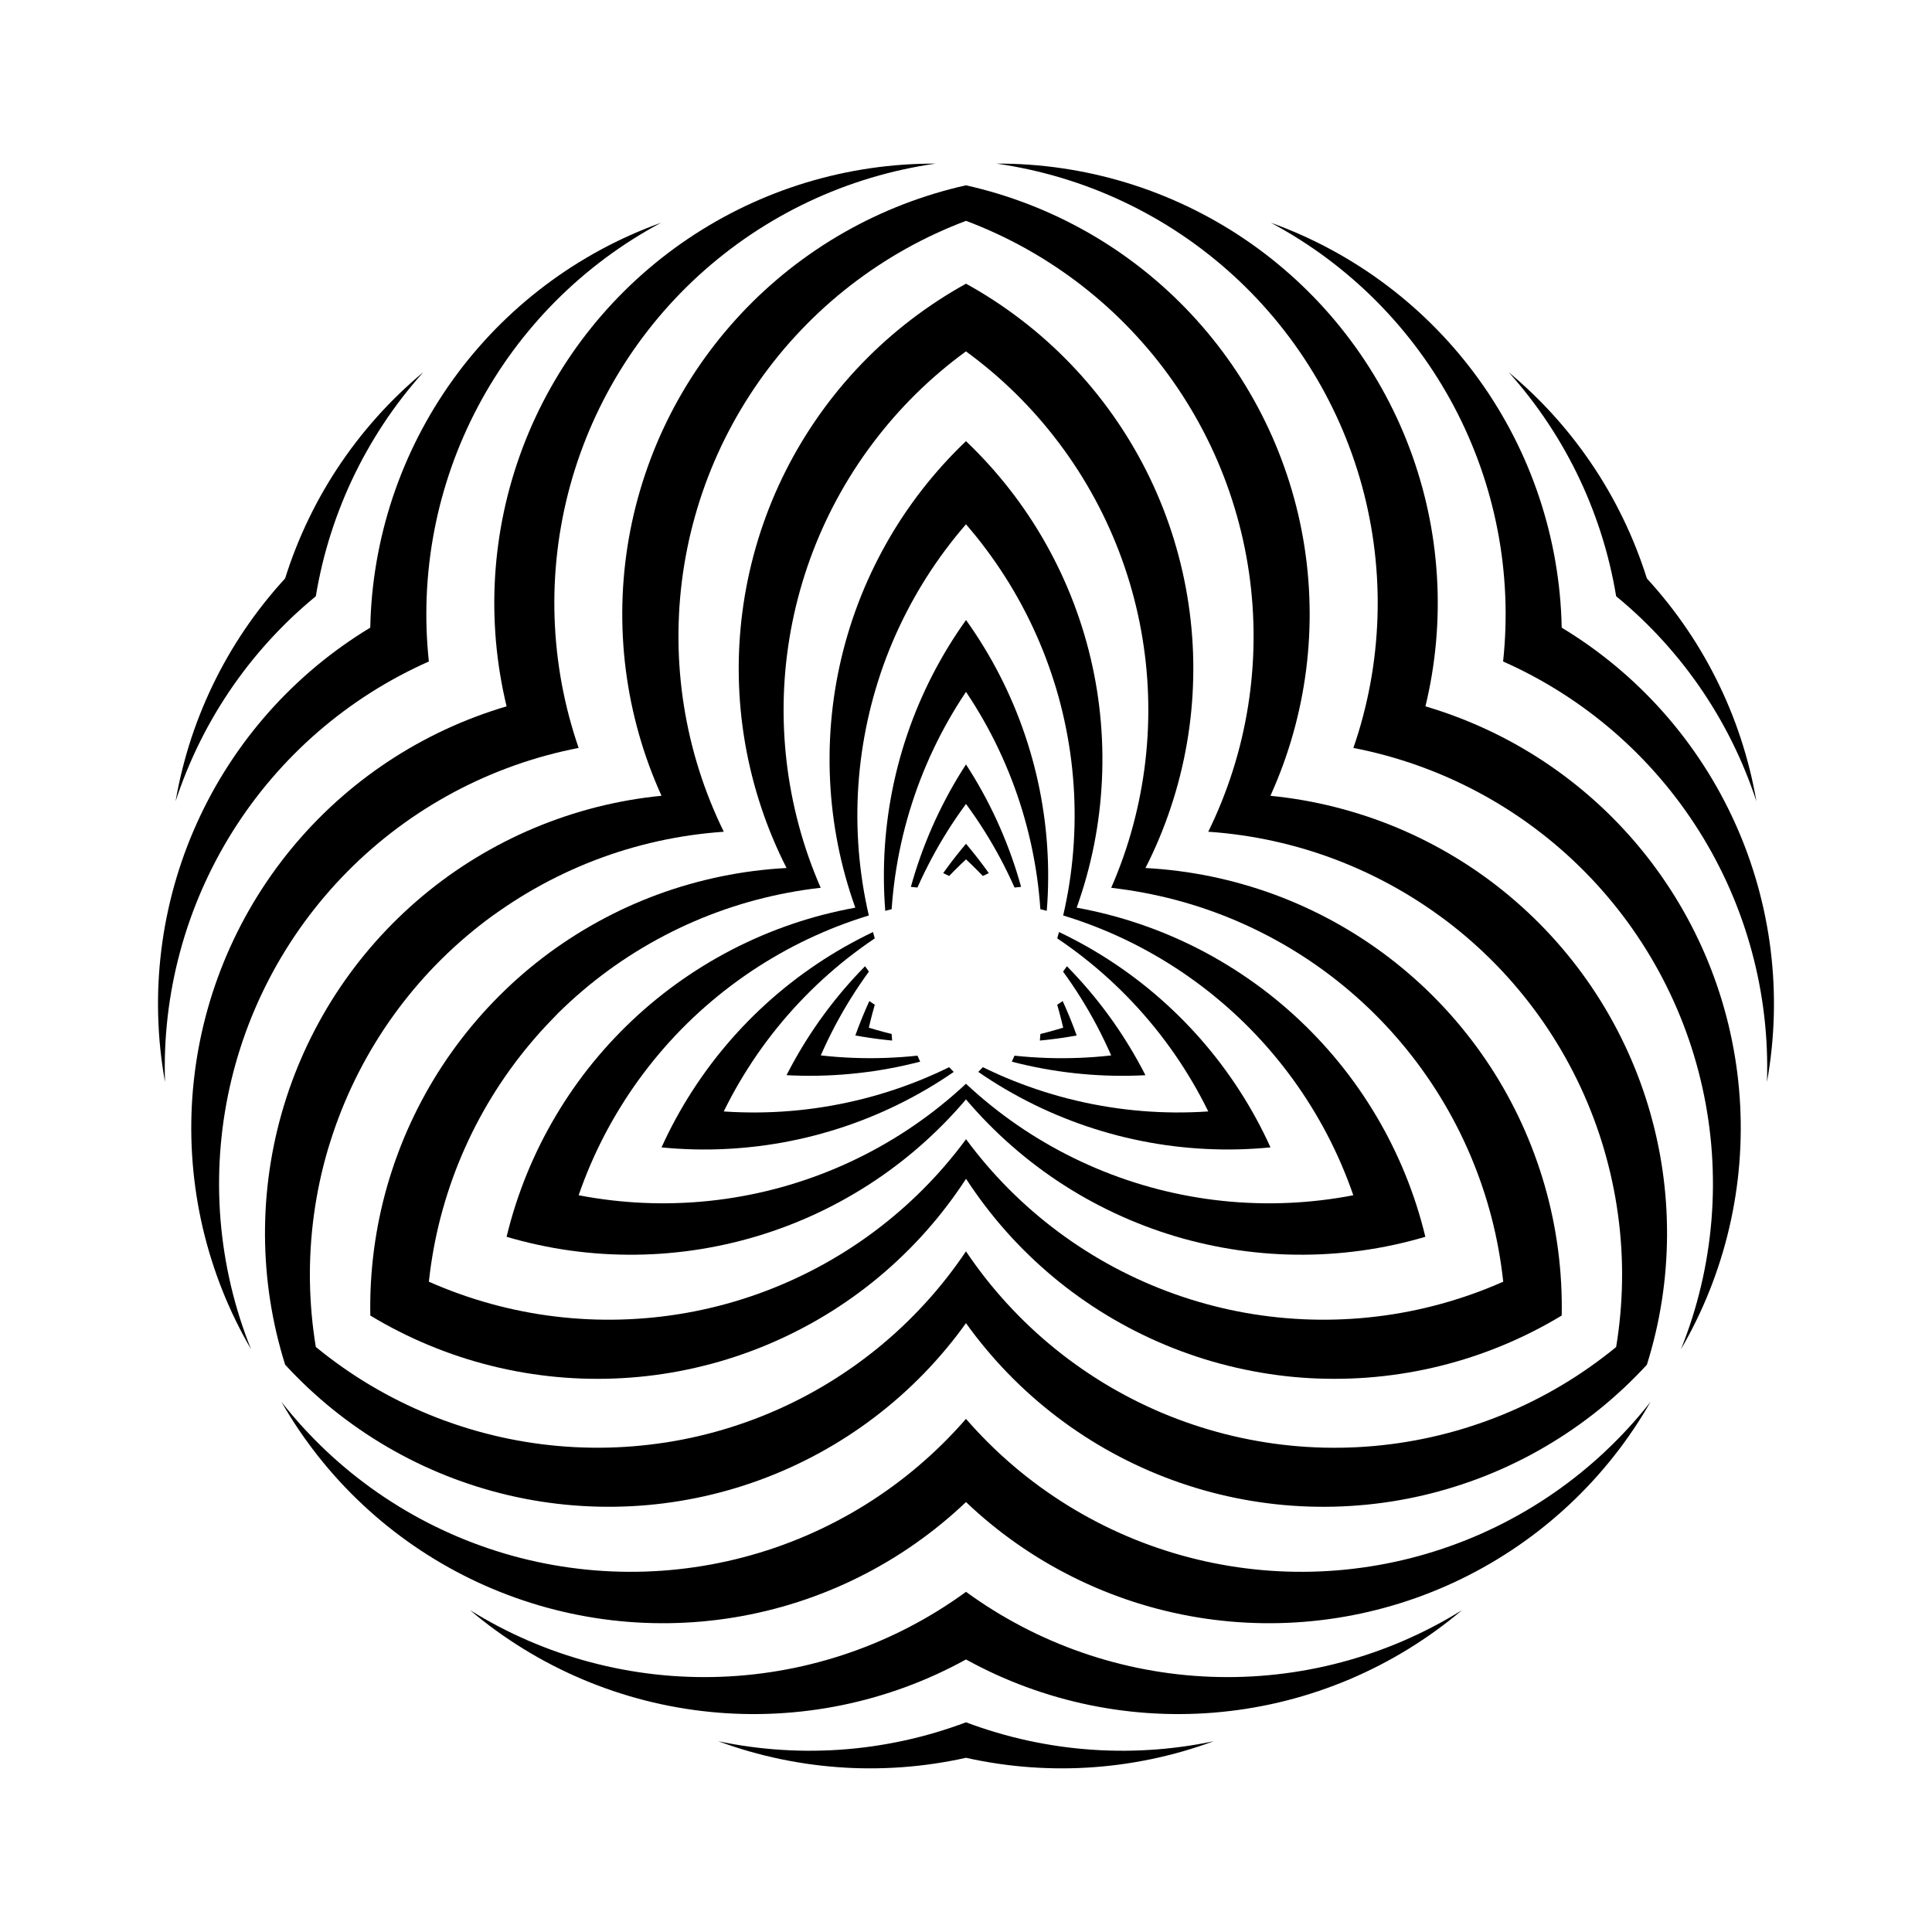 <?xml version="1.0" encoding="UTF-8"?>
<!-- Uploaded to: SVG Repo, www.svgrepo.com, Generator: SVG Repo Mixer Tools -->
<svg fill="#000000" width="800px" height="800px" version="1.1" viewBox="144 144 512 512" xmlns="http://www.w3.org/2000/svg">
 <g fill-rule="evenodd">
  <path d="m580.44 297.3 1.441 1.602 1.414 1.621 1.379 1.652 1.352 1.676 1.32 1.699 1.289 1.723 1.254 1.75 1.223 1.77 1.191 1.793 1.16 1.812 1.121 1.836 1.09 1.859 1.055 1.875 1.02 1.895 0.984 1.914 0.949 1.93 0.914 1.949 0.879 1.965 0.84 1.98 0.805 1.996 0.766 2.012 0.73 2.027 0.691 2.035 0.652 2.051 0.617 2.062 0.578 2.074 0.543 2.082 0.5 2.094 0.461 2.102 0.426 2.109 0.383 2.117-0.688-2.039-0.727-2.027-0.762-2.016-0.801-1.996-0.832-1.984-0.871-1.969-0.91-1.953-0.941-1.938-0.98-1.918-1.012-1.898-1.047-1.883-1.082-1.859-1.117-1.84-1.148-1.82-1.184-1.801-1.215-1.777-1.25-1.754-1.277-1.73-1.312-1.711-1.34-1.684-1.375-1.656-1.402-1.633-1.434-1.609-1.461-1.578-1.488-1.555-1.52-1.527-1.547-1.5-1.574-1.469-1.598-1.441-1.629-1.41-1.648-1.379-0.371-2.121-0.41-2.113-0.449-2.109-0.484-2.098-0.523-2.086-0.562-2.078-0.602-2.066-0.637-2.059-0.676-2.043-0.715-2.031-0.75-2.019-0.785-2.004-0.824-1.988-0.859-1.977-0.898-1.957-0.93-1.941-0.965-1.922-1.004-1.906-1.035-1.887-1.07-1.867-1.105-1.848-1.141-1.828-1.172-1.805-1.203-1.785-1.238-1.762-1.27-1.742-1.301-1.715-1.332-1.691-1.359-1.668-1.395-1.641-1.422-1.617 1.641 1.395 1.613 1.422 1.59 1.449 1.562 1.48 1.535 1.512 1.508 1.535 1.477 1.566 1.449 1.59 1.418 1.617 1.387 1.645 1.359 1.672 1.324 1.695 1.297 1.719 1.262 1.742 1.234 1.766 1.195 1.785 1.168 1.809 1.129 1.832 1.098 1.852 1.062 1.871 1.027 1.891 0.992 1.91 0.961 1.926 0.918 1.945 0.887 1.965 0.852 1.977 0.812 1.992 0.773 2.008 0.738 2.019 0.703 2.035z"/>
  <path d="m480.8 203.03 2.059 0.762 2.043 0.801 2.031 0.84 2.012 0.875 1.996 0.914 1.977 0.953 1.961 0.988 1.938 1.027 1.922 1.062 1.902 1.098 1.879 1.133 1.855 1.168 1.836 1.203 1.812 1.238 1.789 1.273 1.766 1.305 1.738 1.34 1.715 1.371 1.688 1.402 1.66 1.434 1.633 1.465 1.605 1.496 1.578 1.527 1.547 1.555 1.52 1.586 1.488 1.613 1.461 1.641 1.426 1.668 1.395 1.695 1.363 1.719 1.328 1.746 1.297 1.77 1.266 1.797 1.23 1.816 1.191 1.844 1.16 1.863 1.125 1.883 1.09 1.906 1.055 1.926 1.016 1.945 0.98 1.965 0.941 1.98 0.906 2 0.867 2.016 0.828 2.035 0.789 2.047 0.754 2.062 0.711 2.074 0.672 2.09 0.637 2.102 0.594 2.113 0.555 2.125 0.512 2.133 0.477 2.141 0.434 2.152 0.391 2.16 0.352 2.168 0.312 2.172 0.27 2.176 0.23 2.184 0.188 2.188 0.145 2.191 0.105 2.191 0.066 2.195 1.867 1.152 1.844 1.188 1.824 1.219 1.801 1.258 1.777 1.289 1.75 1.324 1.727 1.355 1.699 1.387 1.676 1.422 1.645 1.449 1.621 1.484 1.59 1.512 1.562 1.543 1.531 1.57 1.504 1.598 1.473 1.629 1.441 1.656 1.41 1.68 1.375 1.711 1.348 1.734 1.312 1.758 1.277 1.781 1.246 1.809 1.211 1.832 1.18 1.852 1.141 1.875 1.105 1.895 1.07 1.918 1.031 1.938 1 1.953 0.957 1.973 0.926 1.992 0.883 2.012 0.848 2.023 0.809 2.039 0.77 2.055 0.73 2.07 0.691 2.086 0.652 2.094 0.613 2.106 0.574 2.121 0.531 2.129 0.496 2.137 0.449 2.148 0.414 2.156 0.371 2.164 0.332 2.168 0.289 2.176 0.246 2.184 0.207 2.184 0.168 2.188 0.125 2.191 0.082 2.195 0.043 2.195v2.191l-0.039 2.195-0.082 2.195-0.125 2.191-0.164 2.188-0.207 2.184-0.246 2.184-0.289 2.176-0.328 2.168-0.367 2.164 0.051-2.18 0.012-2.18-0.031-2.184-0.07-2.18-0.109-2.176-0.152-2.18-0.188-2.172-0.234-2.168-0.27-2.164-0.312-2.16-0.352-2.152-0.391-2.144-0.43-2.141-0.473-2.129-0.508-2.121-0.551-2.109-0.586-2.102-0.629-2.09-0.664-2.078-0.703-2.062-0.742-2.051-0.781-2.035-0.816-2.023-0.855-2.008-0.891-1.988-0.93-1.977-0.965-1.953-1.004-1.938-1.035-1.922-1.074-1.898-1.105-1.879-1.145-1.859-1.176-1.836-1.211-1.812-1.242-1.793-1.277-1.77-1.309-1.742-1.344-1.723-1.371-1.695-1.406-1.668-1.434-1.641-1.465-1.617-1.496-1.59-1.523-1.559-1.551-1.531-1.582-1.504-1.609-1.473-1.637-1.445-1.66-1.41-1.688-1.383-1.715-1.352-1.738-1.316-1.762-1.285-1.785-1.254-1.809-1.219-1.832-1.184-1.852-1.152-1.871-1.117-1.895-1.082-1.914-1.047-1.934-1.012-1.949-0.977-1.969-0.938-1.988-0.902 0.211-2.168 0.172-2.176 0.133-2.176 0.09-2.18 0.051-2.184 0.012-2.18-0.031-2.18-0.07-2.18-0.113-2.18-0.152-2.176-0.191-2.172-0.23-2.172-0.273-2.164-0.312-2.156-0.352-2.152-0.395-2.148-0.43-2.137-0.473-2.129-0.512-2.121-0.551-2.109-0.59-2.102-0.625-2.09-0.668-2.074-0.707-2.066-0.742-2.051-0.781-2.035-0.82-2.019-0.855-2.008-0.891-1.988-0.93-1.977-0.969-1.953-1-1.938-1.039-1.918-1.074-1.898-1.109-1.879-1.145-1.859-1.176-1.836-1.211-1.812-1.246-1.793-1.277-1.766-1.309-1.746-1.344-1.719-1.375-1.691-1.402-1.668-1.438-1.645-1.465-1.613-1.496-1.59-1.527-1.559-1.551-1.531-1.582-1.5-1.609-1.473-1.637-1.441-1.664-1.414-1.688-1.379-1.715-1.352-1.738-1.316-1.762-1.285-1.789-1.25-1.809-1.219-1.828-1.184-1.855-1.152-1.875-1.113-1.895-1.082z"/>
  <path d="m521.75 331.19 2.078 0.633 2.07 0.676 2.059 0.711 2.039 0.75 2.031 0.785 2.012 0.828 1.996 0.863 1.98 0.898 1.965 0.938 1.945 0.973 1.93 1.008 1.906 1.047 1.891 1.082 1.867 1.117 1.844 1.148 1.828 1.184 1.801 1.223 1.777 1.25 1.758 1.285 1.73 1.32 1.707 1.348 1.68 1.383 1.656 1.414 1.629 1.441 1.598 1.473 1.574 1.504 1.543 1.535 1.516 1.559 1.488 1.59 1.457 1.617 1.426 1.641 1.395 1.672 1.363 1.695 1.332 1.723 1.297 1.742 1.266 1.77 1.234 1.793 1.199 1.816 1.168 1.836 1.129 1.859 1.094 1.879 1.062 1.902 1.023 1.918 0.988 1.938 0.953 1.957 0.918 1.973 0.879 1.992 0.84 2.008 0.805 2.019 0.766 2.039 0.727 2.051 0.688 2.062 0.652 2.074 0.609 2.09 0.574 2.098 0.535 2.109 0.492 2.121 0.453 2.129 0.414 2.133 0.375 2.144 0.332 2.152 0.297 2.152 0.254 2.164 0.211 2.164 0.172 2.168 0.133 2.172 0.09 2.176 0.055 2.172 0.008 2.176-0.031 2.176-0.07 2.176-0.113 2.172-0.148 2.172-0.195 2.168-0.23 2.164-0.277 2.156-0.312 2.152-0.355 2.148-0.395 2.141-0.434 2.133-0.473 2.121-0.512 2.117-0.555 2.102-0.59 2.094-0.633 2.082-0.668 2.07-0.711 2.059-0.746 2.043-0.785 2.031-0.82 2.012-0.859 2-0.898 1.98-0.934 1.965-0.973 1.949-1.004 1.93-1.043 1.91-1.078 1.887 0.801-2.051 0.766-2.07 0.723-2.082 0.688-2.094 0.648-2.109 0.605-2.117 0.566-2.133 0.527-2.141 0.488-2.148 0.445-2.16 0.406-2.164 0.363-2.176 0.324-2.18 0.285-2.188 0.242-2.191 0.203-2.195 0.16-2.199 0.117-2.199 0.078-2.207 0.039-2.203-0.008-2.203-0.047-2.203-0.086-2.203-0.129-2.203-0.168-2.199-0.211-2.191-0.254-2.191-0.293-2.184-0.336-2.18-0.371-2.172-0.418-2.168-0.457-2.156-0.496-2.148-0.535-2.137-0.578-2.129-0.613-2.117-0.656-2.106-0.695-2.09-0.734-2.078-0.773-2.066-0.812-2.051-0.848-2.031-0.891-2.019-0.926-2-0.961-1.984-1-1.965-1.035-1.945-1.074-1.926-1.109-1.906-1.145-1.883-1.18-1.863-1.215-1.84-1.246-1.82-1.281-1.793-1.316-1.77-1.348-1.742-1.383-1.719-1.41-1.691-1.445-1.668-1.477-1.637-1.504-1.609-1.535-1.582-1.566-1.555-1.594-1.523-1.621-1.492-1.652-1.465-1.676-1.43-1.703-1.398-1.73-1.367-1.754-1.336-1.781-1.301-1.801-1.27-1.828-1.234-1.848-1.199-1.875-1.164-1.891-1.129-1.914-1.094-1.938-1.059-1.953-1.02-1.973-0.984-1.988-0.949-2.008-0.91-2.027-0.871-2.039-0.832-2.059-0.797-2.07-0.758-2.082-0.719-2.098-0.676-2.109-0.641-2.121-0.602-2.133-0.559-2.144-0.52-2.152-0.48-2.16-0.438 0.699-2.09 0.664-2.106 0.621-2.113 0.578-2.129 0.543-2.137 0.5-2.144 0.461-2.156 0.422-2.164 0.379-2.172 0.34-2.18 0.297-2.184 0.258-2.191 0.215-2.191 0.176-2.199 0.133-2.199 0.094-2.203 0.051-2.207 0.012-2.203-0.031-2.203-0.074-2.203-0.113-2.203-0.156-2.199-0.195-2.195-0.238-2.191-0.277-2.188-0.32-2.18-0.359-2.176-0.402-2.168-0.441-2.16-0.48-2.152-0.523-2.141-0.562-2.133-0.602-2.121-0.645-2.109-0.68-2.098-0.719-2.082-0.762-2.07-0.797-2.055-0.836-2.039-0.875-2.023-0.91-2.008-0.949-1.988-0.988-1.973-1.023-1.953-1.059-1.934-1.098-1.914-1.133-1.891-1.164-1.871-1.203-1.848-1.234-1.824-1.273-1.805-1.301-1.777-1.34-1.754-1.367-1.727-1.402-1.703-1.434-1.672-1.465-1.648-1.492-1.621-1.527-1.594-1.555-1.562-1.582-1.535-1.613-1.504-1.641-1.473-1.664-1.441-1.695-1.41-1.723-1.379-1.742-1.348-1.773-1.312-1.793-1.281-1.82-1.246-1.84-1.211-1.863-1.18-1.887-1.141-1.906-1.105-1.93-1.07-1.945-1.035-1.965-0.996-1.984-0.961-2.004-0.926-2.019-0.883-2.035-0.848-2.051-0.812-2.066-0.77-2.078-0.73-2.094-0.691-2.106-0.656-2.117-0.613-2.129-0.574-2.137-0.535-2.148-0.492-2.16-0.453-2.164-0.414-2.172-0.371-2.18-0.332 2.176 0.012 2.176 0.051 2.172 0.094 2.172 0.133 2.168 0.172 2.164 0.215 2.164 0.254 2.156 0.297 2.148 0.336 2.144 0.375 2.133 0.414 2.129 0.453 2.117 0.496 2.109 0.535 2.102 0.574 2.086 0.609 2.078 0.652 2.062 0.691 2.051 0.727 2.035 0.77 2.019 0.805 2.008 0.84 1.988 0.883 1.977 0.914 1.953 0.953 1.938 0.992 1.922 1.023 1.898 1.062 1.879 1.098 1.859 1.129 1.836 1.168 1.812 1.199 1.793 1.234 1.77 1.266 1.746 1.301 1.719 1.332 1.695 1.367 1.668 1.395 1.645 1.426 1.613 1.457 1.59 1.488 1.559 1.516 1.535 1.547 1.5 1.57 1.473 1.605 1.445 1.625 1.41 1.656 1.379 1.684 1.352 1.707 1.316 1.73 1.285 1.758 1.25 1.777 1.219 1.805 1.184 1.824 1.152 1.848 1.113 1.867 1.082 1.891 1.043 1.906 1.008 1.93 0.973 1.945 0.938 1.965 0.898 1.98 0.863 2 0.824 2.012 0.785 2.027 0.75 2.043 0.711 2.059 0.668 2.07 0.637 2.082 0.594 2.09 0.555 2.106 0.516 2.113 0.473 2.125 0.438 2.129 0.398 2.141 0.355 2.148 0.316 2.152 0.273 2.156 0.234 2.164 0.195 2.168 0.156 2.168 0.113 2.176 0.074 2.172 0.031 2.176-0.008 2.176-0.047 2.176-0.09 2.176-0.133 2.172-0.168 2.168-0.211 2.164-0.254 2.16-0.289 2.156-0.332 2.152-0.375 2.144-0.41 2.137-0.453 2.125z"/>
  <path d="m464.2 364.42 0.953-1.988 0.914-2.004 0.875-2.019 0.84-2.039 0.801-2.055 0.762-2.066 0.723-2.082 0.684-2.094 0.645-2.106 0.605-2.117 0.566-2.129 0.523-2.141 0.484-2.148 0.445-2.156 0.402-2.168 0.363-2.172 0.324-2.18 0.281-2.184 0.238-2.191 0.199-2.195 0.16-2.199 0.117-2.199 0.074-2.203 0.035-2.203-0.008-2.203-0.047-2.203-0.09-2.203-0.129-2.199-0.172-2.195-0.211-2.191-0.254-2.188-0.293-2.184-0.336-2.176-0.375-2.172-0.418-2.164-0.457-2.156-0.496-2.144-0.539-2.137-0.578-2.125-0.617-2.113-0.656-2.102-0.695-2.09-0.734-2.078-0.773-2.062-0.812-2.047-0.852-2.031-0.887-2.016-0.926-2-0.965-1.98-1-1.961-1.035-1.945-1.074-1.926-1.109-1.902-1.145-1.883-1.18-1.859-1.215-1.84-1.246-1.816-1.281-1.793-1.316-1.766-1.348-1.742-1.379-1.719-1.414-1.691-1.445-1.664-1.477-1.637-1.504-1.609-1.535-1.582-1.562-1.551-1.594-1.523-1.621-1.492-1.648-1.461-1.676-1.43-1.703-1.398-1.727-1.367-1.754-1.332-1.777-1.301-1.801-1.266-1.824-1.234-1.848-1.199-1.871-1.164-1.891-1.129-1.914-1.094-1.934-1.059-1.953-1.02-1.973-0.984-1.988-0.945-2.008-0.91-2.023-0.871-2.039-0.832-2.055-0.797-2.055 0.797-2.039 0.832-2.023 0.871-2.008 0.91-1.988 0.945-1.973 0.984-1.953 1.02-1.934 1.059-1.914 1.094-1.891 1.129-1.871 1.164-1.848 1.199-1.824 1.234-1.801 1.266-1.777 1.301-1.754 1.332-1.727 1.367-1.703 1.398-1.676 1.43-1.648 1.461-1.621 1.492-1.594 1.523-1.562 1.551-1.535 1.582-1.504 1.609-1.477 1.637-1.445 1.664-1.414 1.691-1.379 1.719-1.348 1.742-1.316 1.766-1.281 1.793-1.246 1.816-1.215 1.84-1.18 1.859-1.145 1.883-1.109 1.902-1.074 1.926-1.035 1.945-1 1.961-0.965 1.98-0.926 2-0.887 2.016-0.852 2.031-0.812 2.047-0.773 2.062-0.734 2.078-0.695 2.09-0.656 2.102-0.617 2.113-0.578 2.125-0.539 2.137-0.496 2.144-0.457 2.156-0.418 2.164-0.375 2.172-0.336 2.176-0.293 2.184-0.254 2.188-0.211 2.191-0.172 2.195-0.129 2.199-0.09 2.203-0.047 2.203-0.008 2.203 0.035 2.203 0.074 2.203 0.117 2.199 0.16 2.199 0.199 2.195 0.238 2.191 0.281 2.184 0.324 2.18 0.363 2.172 0.402 2.168 0.445 2.156 0.484 2.148 0.523 2.141 0.566 2.129 0.605 2.117 0.645 2.106 0.684 2.094 0.723 2.082 0.762 2.066 0.801 2.055 0.84 2.039 0.875 2.019 0.914 2.004 0.953 1.988-2.195 0.172-2.191 0.211-2.188 0.254-2.184 0.293-2.176 0.332-2.172 0.375-2.164 0.414-2.156 0.457-2.144 0.496-2.137 0.535-2.125 0.574-2.113 0.613-2.106 0.656-2.09 0.695-2.078 0.734-2.062 0.773-2.047 0.812-2.031 0.848-2.016 0.887-2 0.926-1.98 0.961-1.965 1-1.945 1.035-1.926 1.07-1.906 1.105-1.883 1.145-1.863 1.18-1.84 1.211-1.816 1.246-1.816 1.273-1.77 1.312-1.742 1.348-1.719 1.379-1.691 1.41-1.664 1.441-1.637 1.473-1.609 1.504-1.582 1.535-1.555 1.562-1.523 1.594-1.492 1.621-1.461 1.648-1.43 1.676-1.398 1.703-1.367 1.727-1.336 1.754-1.301 1.777-1.27 1.801-1.234 1.824-1.199 1.848-1.164 1.871-1.129 1.891-1.094 1.914-1.059 1.934-1.02 1.953-0.984 1.969-0.949 1.988-0.91 2.004-0.871 2.023-0.836 2.039-0.797 2.055-0.758 2.07-0.719 2.082-0.68 2.094-0.652 2.098-0.602 2.121-0.562 2.129-0.523 2.141-0.48 2.148-0.441 2.16-0.398 2.168-0.359 2.172-0.32 2.18-0.277 2.184-0.238 2.191-0.195 2.195-0.156 2.199-0.113 2.199-0.074 2.203-0.031 2.203 0.012 2.203 0.051 2.203 0.094 2.199 0.133 2.199 0.176 2.195 0.215 2.191 0.258 2.188 0.297 2.184 0.34 2.176 1.715 1.383 1.742 1.348 1.766 1.316 1.793 1.285 1.812 1.25 1.836 1.215 1.859 1.18 1.883 1.145 1.902 1.109 1.922 1.074 1.941 1.039 1.961 1 1.98 0.965 2 0.926 2.016 0.891 2.031 0.852 2.047 0.812 2.062 0.773 2.078 0.734 2.09 0.699 2.102 0.66 2.113 0.617 2.125 0.578 2.137 0.539 2.144 0.5 2.152 0.457 2.164 0.418 2.172 0.379 2.176 0.336 2.184 0.297 2.188 0.254 2.191 0.215 2.195 0.172 2.199 0.133 2.203 0.09 2.203 0.051 2.203 0.008 2.203-0.031 2.203-0.074 2.199-0.117 2.199-0.156 2.195-0.199 2.191-0.238 2.184-0.281 2.184-0.309 2.172-0.363 2.168-0.402 2.16-0.441 2.148-0.484 2.141-0.523 2.129-0.562 2.117-0.602 2.106-0.641 2.094-0.684 2.082-0.719 2.066-0.758 2.055-0.797 2.039-0.836 2.023-0.875 2.004-0.914 1.988-0.949 1.969-0.988 1.949-1.023 1.93-1.059 1.91-1.094 1.891-1.133 1.867-1.168 1.848-1.203 1.824-1.234 1.801-1.27 1.777-1.305 1.75-1.336 1.727-1.367 1.699-1.402 1.676-1.434 1.648-1.465 1.617-1.492 1.59-1.523 1.562-1.555 1.531-1.582 1.504-1.609 1.473-1.637 1.441-1.668 1.41-1.691 1.379-1.719 1.344-1.746 1.312-1.77 1.281-1.793 1.246-1.816 1.246 1.816 1.281 1.793 1.312 1.77 1.344 1.746 1.379 1.719 1.41 1.691 1.441 1.668 1.473 1.637 1.504 1.609 1.531 1.582 1.562 1.555 1.59 1.523 1.617 1.492 1.648 1.465 1.676 1.434 1.699 1.402 1.727 1.367 1.75 1.336 1.777 1.305 1.801 1.27 1.824 1.234 1.848 1.203 1.867 1.168 1.891 1.133 1.91 1.094 1.934 1.059 1.949 1.023 1.969 0.988 1.988 0.949 2.004 0.914 2.023 0.875 2.039 0.836 2.055 0.797 2.066 0.758 2.082 0.719 2.094 0.684 2.106 0.641 2.117 0.602 2.129 0.562 2.141 0.523 2.148 0.484 2.16 0.441 2.168 0.402 2.172 0.363 2.18 0.32 2.184 0.281 2.191 0.238 2.195 0.199 2.199 0.156 2.199 0.117 2.203 0.074 2.203 0.031 2.203-0.008 2.203-0.051 2.203-0.09 2.199-0.133 2.195-0.172 2.191-0.215 2.188-0.254 2.184-0.297 2.176-0.336 2.172-0.379 2.164-0.418 2.152-0.457 2.144-0.5 2.137-0.539 2.125-0.578 2.113-0.617 2.102-0.66 2.09-0.699 2.078-0.734 2.062-0.773 2.047-0.812 2.031-0.852 2.016-0.891 2-0.926 1.98-0.965 1.961-1 1.945-1.039 1.922-1.074 1.902-1.109 1.883-1.145 1.859-1.18 1.836-1.215 1.812-1.25 1.793-1.285 1.766-1.316 1.742-1.348 1.715-1.383 0.34-2.176 0.297-2.184 0.258-2.188 0.215-2.191 0.176-2.195 0.133-2.199 0.094-2.199 0.051-2.203 0.012-2.203-0.031-2.203-0.074-2.203-0.113-2.199-0.156-2.199-0.199-2.207-0.238-2.191-0.277-2.184-0.32-2.18-0.359-2.172-0.402-2.168-0.441-2.16-0.48-2.148-0.523-2.141-0.562-2.129-0.594-2.121-0.641-2.109-0.68-2.094-0.719-2.082-0.758-2.07-0.797-2.055-0.836-2.039-0.871-2.023-0.91-2.004-0.949-1.988-0.984-1.969-1.023-1.953-1.059-1.934-1.094-1.914-1.129-1.891-1.164-1.871-1.199-1.848-1.234-1.824-1.27-1.801-1.301-1.777-1.336-1.754-1.367-1.727-1.398-1.703-1.43-1.676-1.461-1.648-1.492-1.621-1.523-1.594-1.555-1.562-1.582-1.535-1.609-1.504-1.637-1.473-1.664-1.441-1.691-1.41-1.719-1.379-1.742-1.348-1.777-1.301-1.793-1.281-1.816-1.246-1.84-1.211-1.863-1.18-1.879-1.141-1.906-1.105-1.926-1.07-1.945-1.035-1.965-1-1.98-0.961-2-0.926-2.016-0.887-2.031-0.848-2.047-0.812-2.062-0.773-2.078-0.734-2.09-0.695-2.106-0.656-2.113-0.613-2.125-0.574-2.137-0.535-2.144-0.496-2.156-0.457-2.164-0.414-2.172-0.375-2.176-0.332-2.184-0.293-2.188-0.254-2.191-0.211zm16.488-9.523 2.164 0.234 2.16 0.273 2.156 0.312 2.148 0.355 2.141 0.395 2.133 0.434 2.125 0.473 2.117 0.516 2.106 0.555 2.098 0.594 2.086 0.633 2.082 0.664 2.059 0.711 2.047 0.746 2.031 0.785 2.016 0.824 2 0.859 1.984 0.898 1.969 0.938 1.949 0.973 1.93 1.008 1.91 1.043 1.891 1.078 1.871 1.113 1.852 1.148 1.828 1.184 1.805 1.219 1.781 1.25 1.758 1.285 1.734 1.316 1.711 1.352 1.684 1.383 1.656 1.414 1.633 1.445 1.605 1.473 1.578 1.504 1.547 1.531 1.52 1.562 1.488 1.59 1.461 1.617 1.43 1.645 1.398 1.672 1.367 1.695 1.336 1.723 1.301 1.746 1.27 1.77 1.234 1.793 1.203 1.816 1.168 1.84 1.133 1.859 1.098 1.883 1.062 1.902 1.027 1.922 0.992 1.941 0.953 1.957 0.918 1.977 0.879 1.992 0.844 2.008 0.805 2.023 0.77 2.039 0.73 2.055 0.691 2.066 0.652 2.078 0.613 2.09 0.574 2.102 0.535 2.113 0.496 2.121 0.457 2.129 0.414 2.137 0.375 2.144 0.336 2.152 0.293 2.16 0.254 2.164 0.215 2.168 0.172 2.172 0.133 2.176 0.09 2.176 0.051 2.18 0.012 2.18-0.031 2.18-0.07 2.176-0.113 2.176-0.152 2.172-0.191 2.172-0.234 2.164-0.273 2.16-0.316 2.16-0.355 2.148-0.395 2.141-0.434 2.133-0.477 2.125-0.516 2.117-0.555 2.106-0.594 2.098-0.633 2.086-1.488 1.59-1.52 1.562-1.547 1.535-1.574 1.504-1.602 1.473-1.633 1.445-1.656 1.414-1.684 1.383-1.711 1.352-1.734 1.316-1.758 1.285-1.781 1.25-1.805 1.219-1.828 1.184-1.852 1.152-1.871 1.117-1.891 1.082-1.91 1.047-1.93 1.008-1.949 0.973-1.969 0.938-1.984 0.898-2 0.863-2.016 0.824-2.031 0.785-2.047 0.746-2.059 0.711-2.074 0.672-2.086 0.633-2.098 0.594-2.106 0.555-2.117 0.516-2.125 0.473-2.133 0.434-2.141 0.395-2.148 0.355-2.156 0.312-2.16 0.273-2.164 0.234-2.172 0.191-2.172 0.152-2.176 0.113-2.176 0.07-2.18 0.031-2.18-0.012-2.18-0.051-2.176-0.09-2.176-0.133-2.172-0.172-2.168-0.215-2.164-0.254-2.16-0.297-2.152-0.336-2.144-0.375-2.137-0.414-2.129-0.453-2.121-0.496-2.113-0.535-2.102-0.574-2.09-0.613-2.086-0.656-2.066-0.691-2.055-0.73-2.039-0.77-2.023-0.805-2.008-0.844-1.992-0.883-1.977-0.918-1.957-0.953-1.941-0.992-1.922-1.027-1.902-1.062-1.879-1.098-1.859-1.133-1.84-1.168-1.816-1.203-1.793-1.234-1.77-1.27-1.746-1.301-1.723-1.336-1.695-1.367-1.672-1.398-1.645-1.43-1.617-1.461-1.59-1.488-1.562-1.52-1.531-1.547-1.504-1.578-1.473-1.605-1.441-1.633-1.414-1.66-1.383-1.684-1.352-1.711-1.316-1.734-1.285-1.758-1.285 1.758-1.316 1.734-1.352 1.711-1.383 1.684-1.414 1.66-1.441 1.633-1.473 1.605-1.504 1.578-1.531 1.547-1.562 1.52-1.59 1.488-1.617 1.461-1.645 1.43-1.672 1.398-1.695 1.367-1.723 1.336-1.746 1.301-1.77 1.27-1.793 1.234-1.816 1.203-1.84 1.168-1.859 1.133-1.879 1.098-1.902 1.062-1.922 1.027-1.941 0.992-1.957 0.953-1.977 0.918-1.992 0.883-2.008 0.844-2.023 0.805-2.039 0.77-2.055 0.73-2.055 0.691-2.078 0.652-2.09 0.613-2.102 0.574-2.113 0.535-2.121 0.496-2.129 0.453-2.137 0.414-2.144 0.375-2.152 0.336-2.16 0.297-2.164 0.254-2.168 0.215-2.172 0.172-2.176 0.133-2.176 0.09-2.18 0.051-2.18 0.012-2.18-0.031-2.176-0.07-2.176-0.113-2.172-0.152-2.172-0.191-2.164-0.234-2.16-0.273-2.156-0.312-2.148-0.355-2.141-0.395-2.133-0.434-2.125-0.473-2.117-0.516-2.106-0.555-2.098-0.594-2.086-0.633-2.074-0.672-2.059-0.711-2.047-0.746-2.031-0.785-2.016-0.824-2-0.863-1.984-0.898-1.969-0.938-1.949-0.973-1.93-1.008-1.91-1.047-1.891-1.082-1.871-1.117-1.852-1.152-1.828-1.184-1.805-1.219-1.781-1.25-1.758-1.285-1.734-1.316-1.711-1.352-1.684-1.383-1.656-1.414-1.633-1.445-1.602-1.473-1.574-1.504-1.547-1.535-1.52-1.562-1.488-1.59-0.633-2.086-0.594-2.098-0.555-2.106-0.516-2.117-0.477-2.125-0.434-2.133-0.395-2.141-0.355-2.148-0.316-2.156-0.273-2.16-0.234-2.164-0.191-2.172-0.152-2.172-0.113-2.176-0.07-2.176-0.031-2.18 0.012-2.18 0.051-2.18 0.09-2.176 0.133-2.176 0.172-2.172 0.215-2.168 0.254-2.164 0.293-2.16 0.336-2.152 0.375-2.144 0.414-2.137 0.453-2.129 0.496-2.121 0.535-2.113 0.574-2.102 0.613-2.09 0.652-2.078 0.691-2.066 0.73-2.055 0.77-2.039 0.805-2.023 0.844-2.008 0.879-1.992 0.918-1.977 0.953-1.957 0.992-1.941 1.027-1.922 1.062-1.902 1.098-1.883 1.133-1.859 1.168-1.84 1.203-1.816 1.234-1.793 1.27-1.77 1.301-1.746 1.336-1.723 1.367-1.695 1.398-1.672 1.43-1.645 1.461-1.617 1.488-1.59 1.52-1.562 1.547-1.531 1.578-1.504 1.605-1.473 1.633-1.445 1.656-1.414 1.684-1.383 1.711-1.352 1.734-1.316 1.758-1.285 1.781-1.25 1.805-1.219 1.828-1.184 1.852-1.148 1.871-1.113 1.891-1.078 1.91-1.043 1.93-1.008 1.949-0.973 1.969-0.938 1.984-0.898 2-0.859 2.016-0.824 2.031-0.785 2.047-0.746 2.055-0.711 2.074-0.672 2.086-0.633 2.098-0.594 2.106-0.555 2.117-0.516 2.125-0.473 2.133-0.434 2.141-0.395 2.148-0.355 2.156-0.312 2.16-0.273 2.168-0.234-0.883-1.992-0.844-2.008-0.805-2.023-0.77-2.039-0.73-2.051-0.691-2.066-0.652-2.078-0.613-2.09-0.574-2.102-0.535-2.113-0.496-2.121-0.457-2.129-0.414-2.137-0.375-2.144-0.336-2.152-0.297-2.16-0.254-2.164-0.215-2.168-0.172-2.172-0.133-2.176-0.094-2.176-0.051-2.18-0.012-2.18 0.031-2.18 0.07-2.176 0.109-2.176 0.152-2.172 0.191-2.172 0.234-2.168 0.273-2.16 0.312-2.156 0.355-2.148 0.395-2.141 0.434-2.133 0.473-2.125 0.516-2.117 0.555-2.106 0.594-2.098 0.633-2.086 0.672-2.074 0.711-2.059 0.746-2.047 0.785-2.031 0.824-2.016 0.859-2 0.898-1.984 0.938-1.969 0.973-1.949 1.008-1.93 1.043-1.91 1.082-1.891 1.113-1.871 1.152-1.852 1.184-1.828 1.219-1.805 1.254-1.781 1.285-1.758 1.316-1.734 1.352-1.711 1.383-1.684 1.414-1.656 1.445-1.633 1.473-1.605 1.504-1.578 1.531-1.547 1.562-1.52 1.59-1.488 1.617-1.461 1.645-1.43 1.672-1.398 1.695-1.367 1.723-1.336 1.746-1.301 1.77-1.27 1.793-1.234 1.816-1.203 1.84-1.168 1.859-1.133 1.883-1.098 1.902-1.062 1.922-1.027 1.941-0.992 1.957-0.953 1.977-0.918 1.992-0.879 2.008-0.844 2.023-0.805 2.039-0.766 2.055-0.73 2.066-0.691 2.078-0.652 2.09-0.613 2.102-0.574 2.113-0.535 2.121-0.492 2.121 0.492 2.113 0.535 2.102 0.574 2.09 0.613 2.078 0.652 2.066 0.691 2.055 0.73 2.039 0.766 2.023 0.805 2.008 0.844 1.992 0.879 1.977 0.918 1.957 0.953 1.941 0.992 1.922 1.027 1.902 1.062 1.883 1.098 1.859 1.133 1.84 1.168 1.816 1.203 1.793 1.234 1.77 1.27 1.746 1.301 1.723 1.336 1.695 1.367 1.672 1.398 1.645 1.43 1.617 1.461 1.59 1.488 1.562 1.52 1.531 1.547 1.504 1.578 1.473 1.605 1.445 1.633 1.414 1.656 1.383 1.684 1.352 1.711 1.316 1.734 1.285 1.758 1.254 1.781 1.219 1.805 1.184 1.828 1.152 1.852 1.113 1.871 1.082 1.891 1.043 1.91 1.008 1.93 0.973 1.949 0.938 1.969 0.898 1.984 0.859 2 0.824 2.016 0.785 2.031 0.746 2.047 0.711 2.059 0.672 2.074 0.633 2.086 0.594 2.098 0.555 2.106 0.516 2.117 0.473 2.125 0.434 2.133 0.395 2.141 0.355 2.148 0.312 2.156 0.273 2.16 0.234 2.168 0.191 2.172 0.152 2.172 0.109 2.176 0.07 2.176 0.031 2.18-0.012 2.18-0.051 2.18-0.094 2.176-0.133 2.176-0.172 2.172-0.215 2.168-0.254 2.164-0.297 2.16-0.336 2.152-0.375 2.144-0.414 2.137-0.457 2.129-0.496 2.121-0.535 2.113-0.574 2.102-0.613 2.09-0.652 2.078-0.691 2.066-0.73 2.051-0.77 2.039-0.805 2.023-0.844 2.008-0.875 2"/>
  <path d="m438.48 379.27 0.855-2.004 0.816-2.019 0.781-2.035 0.742-2.051 0.703-2.062 0.664-2.074 0.625-2.09 0.586-2.098 0.547-2.109 0.508-2.117 0.469-2.129 0.43-2.137 0.391-2.144 0.352-2.152 0.312-2.156 0.27-2.164 0.23-2.168 0.191-2.172 0.152-2.176 0.109-2.176 0.07-2.18 0.031-2.18-0.012-2.18-0.051-2.18-0.09-2.18-0.133-2.176-0.172-2.172-0.211-2.168-0.254-2.164-0.293-2.16-0.332-2.152-0.371-2.148-0.41-2.141-0.453-2.133-0.492-2.125-0.531-2.113-0.57-2.106-0.609-2.094-0.648-2.082-0.688-2.07-0.723-2.055-0.762-2.043-0.801-2.027-0.836-2.012-0.875-1.996-0.91-1.98-0.949-1.965-0.984-1.945-1.02-1.926-1.055-1.906-1.09-1.887-1.125-1.867-1.16-1.848-1.195-1.824-1.227-1.801-1.262-1.777-1.293-1.754-1.324-1.73-1.355-1.707-1.387-1.68-1.418-1.656-1.449-1.629-1.48-1.602-1.508-1.574-1.539-1.547-1.566-1.516-1.594-1.488-1.621-1.457-1.648-1.426-1.676-1.395-1.699-1.363-1.727-1.332-1.75-1.301-1.75 1.301-1.727 1.332-1.699 1.363-1.676 1.395-1.648 1.426-1.621 1.457-1.594 1.488-1.566 1.516-1.539 1.547-1.508 1.574-1.48 1.602-1.449 1.629-1.418 1.656-1.387 1.68-1.355 1.707-1.324 1.73-1.293 1.754-1.262 1.777-1.227 1.801-1.195 1.824-1.16 1.848-1.125 1.867-1.09 1.887-1.055 1.906-1.02 1.926-0.984 1.945-0.949 1.965-0.91 1.98-0.875 1.996-0.836 2.012-0.801 2.027-0.762 2.043-0.723 2.055-0.684 2.07-0.648 2.082-0.609 2.094-0.57 2.106-0.531 2.113-0.492 2.125-0.453 2.133-0.414 2.141-0.371 2.148-0.332 2.152-0.293 2.16-0.254 2.164-0.211 2.168-0.172 2.172-0.133 2.176-0.09 2.18-0.051 2.18-0.012 2.18 0.031 2.18 0.07 2.18 0.109 2.176 0.152 2.176 0.191 2.172 0.23 2.168 0.27 2.164 0.312 2.156 0.352 2.152 0.391 2.144 0.43 2.137 0.469 2.129 0.508 2.117 0.547 2.109 0.586 2.098 0.625 2.09 0.664 2.074 0.703 2.062 0.742 2.051 0.781 2.035 0.816 2.019 0.855 2.004-2.164 0.262-2.16 0.305-2.152 0.344-2.144 0.383-2.137 0.422-2.129 0.461-2.121 0.5-2.113 0.539-2.102 0.578-2.09 0.617-2.078 0.656-2.066 0.695-2.055 0.734-2.039 0.77-2.023 0.809-2.008 0.848-1.992 0.883-1.977 0.922-1.957 0.957-1.941 0.992-1.922 1.027-1.902 1.062-1.883 1.098-1.863 1.133-1.84 1.168-1.82 1.203-1.797 1.234-1.773 1.27-1.75 1.301-1.723 1.332-1.699 1.363-1.672 1.395-1.648 1.426-1.621 1.457-1.594 1.488-1.566 1.516-1.504 1.566-1.508 1.574-1.48 1.598-1.449 1.629-1.418 1.656-1.387 1.68-1.355 1.707-1.324 1.73-1.293 1.754-1.258 1.777-1.227 1.801-1.191 1.824-1.16 1.848-1.125 1.867-1.09 1.887-1.055 1.906-1.02 1.926-0.984 1.945-0.945 1.965-0.91 1.98-0.875 1.996-0.836 2.012-0.801 2.027-0.762 2.043-0.723 2.055-0.684 2.07-0.648 2.082-0.609 2.094-0.57 2.106-0.531 2.113-0.492 2.125-0.449 2.133-0.41 2.141-0.371 2.148-0.332 2.152-0.293 2.16-0.254 2.164 2 0.863 2.016 0.828 2.031 0.789 2.047 0.75 2.059 0.715 2.074 0.676 2.086 0.637 2.098 0.598 2.106 0.559 2.117 0.52 2.125 0.48 2.133 0.441 2.141 0.402 2.148 0.363 2.156 0.32 2.16 0.281 2.168 0.242 2.172 0.203 2.176 0.16 2.176 0.121 2.18 0.082 2.18 0.039h2.18l2.18-0.039 2.18-0.082 2.176-0.121 2.176-0.16 2.172-0.199 2.168-0.242 2.16-0.281 2.156-0.32 2.148-0.359 2.141-0.402 2.133-0.441 2.125-0.48 2.117-0.52 2.106-0.559 2.098-0.598 2.086-0.637 2.074-0.676 2.059-0.715 2.047-0.75 2.031-0.789 2.016-0.828 2-0.863 1.984-0.902 1.969-0.938 1.949-0.973 1.934-1.008 1.914-1.047 1.895-1.082 1.871-1.117 1.852-1.148 1.832-1.184 1.809-1.219 1.785-1.25 1.762-1.285 1.738-1.316 1.711-1.348 1.688-1.379 1.66-1.41 1.637-1.441 1.609-1.473 1.582-1.5 1.555-1.531 1.523-1.559 1.496-1.586 1.465-1.613 1.434-1.641 1.406-1.668 1.375-1.691 1.34-1.719 1.309-1.742 1.309 1.742 1.34 1.719 1.375 1.691 1.406 1.668 1.434 1.641 1.465 1.613 1.496 1.586 1.523 1.559 1.555 1.531 1.582 1.5 1.609 1.473 1.637 1.441 1.66 1.41 1.688 1.379 1.711 1.348 1.738 1.316 1.762 1.285 1.785 1.25 1.809 1.219 1.832 1.184 1.852 1.148 1.871 1.117 1.895 1.082 1.914 1.047 1.934 1.008 1.949 0.973 1.969 0.938 1.984 0.902 2 0.863 2.016 0.828 2.031 0.789 2.047 0.75 2.059 0.715 2.074 0.676 2.086 0.637 2.098 0.598 2.106 0.559 2.117 0.52 2.125 0.48 2.133 0.441 2.141 0.402 2.148 0.359 2.156 0.32 2.16 0.281 2.168 0.242 2.172 0.199 2.176 0.16 2.176 0.121 2.18 0.082 2.18 0.039h2.18l2.18-0.039 2.18-0.082 2.176-0.121 2.176-0.16 2.172-0.203 2.168-0.242 2.16-0.281 2.156-0.32 2.148-0.363 2.141-0.402 2.133-0.441 2.125-0.48 2.117-0.52 2.106-0.559 2.098-0.598 2.086-0.637 2.074-0.676 2.059-0.715 2.047-0.75 2.031-0.789 2.016-0.828 2-0.863-0.254-2.164-0.293-2.16-0.332-2.152-0.371-2.148-0.41-2.141-0.449-2.133-0.492-2.125-0.531-2.113-0.57-2.106-0.609-2.094-0.648-2.082-0.684-2.07-0.723-2.055-0.762-2.043-0.801-2.027-0.836-2.012-0.871-1.996-0.91-1.98-0.945-1.965-0.984-1.945-1.02-1.926-1.055-1.906-1.09-1.887-1.125-1.867-1.16-1.848-1.191-1.824-1.227-1.801-1.258-1.777-1.293-1.754-1.328-1.73-1.355-1.707-1.387-1.68-1.418-1.656-1.449-1.629-1.48-1.602-1.508-1.574-1.539-1.547-1.566-1.516-1.594-1.488-1.621-1.457-1.648-1.426-1.672-1.395-1.699-1.363-1.723-1.332-1.75-1.301-1.773-1.27-1.797-1.234-1.82-1.203-1.84-1.168-1.863-1.133-1.883-1.098-1.902-1.062-1.922-1.027-1.941-0.992-1.957-0.957-1.977-0.922-1.992-0.883-2.008-0.848-2.023-0.809-2.039-0.77-2.055-0.734-2.066-0.695-2.078-0.656-2.09-0.617-2.102-0.578-2.113-0.539-2.121-0.5-2.129-0.461-2.137-0.422-2.144-0.383-2.152-0.344-2.16-0.305zm9.074-5.238 2.18 0.137 2.176 0.176 2.172 0.219 2.168 0.258 2.164 0.297 2.156 0.34 2.152 0.379 2.144 0.418 2.137 0.461 2.125 0.5 2.117 0.539 2.106 0.578 2.094 0.617 2.082 0.656 2.07 0.695 2.059 0.734 2.043 0.773 2.027 0.812 2.012 0.848 1.996 0.887 1.98 0.926 1.961 0.961 1.941 1 1.926 1.035 1.902 1.07 1.883 1.105 1.863 1.141 1.84 1.176 1.82 1.211 1.797 1.242 1.773 1.277 1.746 1.312 1.723 1.344 1.695 1.375 1.672 1.406 1.645 1.438 1.621 1.469 1.59 1.5 1.562 1.527 1.531 1.559 1.504 1.586 1.473 1.613 1.441 1.641 1.41 1.668 1.379 1.695 1.348 1.719 1.316 1.742 1.281 1.77 1.25 1.793 1.215 1.816 1.18 1.836 1.145 1.859 1.109 1.879 1.074 1.902 1.039 1.922 1.004 1.941 0.965 1.957 0.93 1.977 0.891 1.992 0.855 2.012 0.816 2.023 0.777 2.039 0.742 2.055 0.703 2.066 0.664 2.082 0.625 2.094 0.586 2.106 0.547 2.117 0.504 2.125 0.465 2.133 0.426 2.141 0.383 2.148 0.344 2.156 0.305 2.164 0.262 2.168 0.223 2.172 0.184 2.176 0.141 2.18 0.102 2.184 0.059 2.184 0.02 2.184-0.023 2.184-1.879 1.113-1.902 1.078-1.922 1.039-1.941 1.004-1.957 0.969-1.977 0.93-1.992 0.895-2.008 0.855-2.023 0.816-2.039 0.781-2.055 0.742-2.066 0.703-2.082 0.664-2.094 0.625-2.106 0.586-2.113 0.547-2.125 0.504-2.133 0.465-2.141 0.426-2.148 0.387-2.156 0.344-2.164 0.305-2.168 0.266-2.172 0.223-2.176 0.184-2.18 0.141-2.184 0.102-2.184 0.059-2.184 0.02-2.184-0.023-2.188-0.055-2.184-0.102-2.18-0.145-2.176-0.184-2.172-0.227-2.164-0.27-2.16-0.309-2.156-0.348-2.148-0.391-2.141-0.43-2.133-0.469-2.125-0.508-2.113-0.547-2.106-0.586-2.094-0.629-2.078-0.668-2.066-0.707-2.055-0.742-2.039-0.781-2.023-0.82-2.008-0.859-1.992-0.895-1.977-0.934-1.957-0.969-1.945-1.008-1.918-1.043-1.898-1.078-1.879-1.113-1.859-1.148-1.836-1.184-1.812-1.219-1.793-1.25-1.766-1.285-1.742-1.316-1.719-1.352-1.691-1.383-1.664-1.414-1.637-1.445-1.609-1.477-1.582-1.504-1.555-1.535-1.523-1.562-1.496-1.59-1.465-1.621-1.434-1.648-1.402-1.672-1.371-1.699-1.34-1.727-1.309-1.75-1.273-1.773-1.242-1.797-1.207-1.82-1.207 1.82-1.242 1.797-1.273 1.773-1.309 1.75-1.34 1.727-1.371 1.699-1.406 1.672-1.434 1.648-1.465 1.621-1.496 1.59-1.523 1.562-1.555 1.535-1.582 1.504-1.609 1.477-1.637 1.445-1.664 1.414-1.691 1.383-1.719 1.352-1.742 1.316-1.766 1.285-1.789 1.25-1.812 1.219-1.836 1.184-1.859 1.148-1.879 1.113-1.898 1.078-1.938 1.043-1.938 1.008-1.957 0.969-1.977 0.934-1.992 0.895-2.008 0.859-2.023 0.82-2.039 0.781-2.055 0.742-2.066 0.707-2.078 0.668-2.094 0.629-2.106 0.586-2.113 0.547-2.125 0.508-2.133 0.469-2.141 0.43-2.148 0.391-2.156 0.348-2.16 0.309-2.168 0.266-2.172 0.227-2.176 0.184-2.18 0.145-2.188 0.105-2.184 0.062-2.184 0.023-2.184-0.02-2.184-0.059-2.184-0.102-2.18-0.141-2.176-0.184-2.172-0.223-2.168-0.266-2.164-0.305-2.156-0.344-2.148-0.387-2.141-0.426-2.133-0.465-2.125-0.504-2.113-0.547-2.106-0.586-2.094-0.625-2.082-0.664-2.066-0.703-2.055-0.742-2.039-0.781-2.023-0.816-2.008-0.855-1.992-0.895-1.977-0.93-1.957-0.969-1.941-1.004-1.922-1.039-1.902-1.078-1.879-1.113-0.023-2.184 0.02-2.184 0.059-2.184 0.102-2.184 0.141-2.18 0.184-2.176 0.223-2.172 0.262-2.168 0.305-2.164 0.344-2.156 0.383-2.148 0.426-2.141 0.465-2.133 0.504-2.125 0.547-2.117 0.586-2.106 0.625-2.094 0.664-2.082 0.703-2.066 0.742-2.055 0.777-2.039 0.816-2.023 0.855-2.012 0.895-1.992 0.93-1.977 0.965-1.957 1.004-1.941 1.039-1.922 1.074-1.902 1.109-1.879 1.145-1.859 1.18-1.836 1.215-1.816 1.25-1.793 1.281-1.77 1.316-1.742 1.348-1.719 1.379-1.695 1.41-1.668 1.441-1.641 1.473-1.613 1.504-1.586 1.531-1.559 1.562-1.527 1.582-1.508 1.617-1.469 1.645-1.438 1.672-1.406 1.695-1.375 1.723-1.344 1.746-1.312 1.773-1.277 1.797-1.242 1.82-1.211 1.84-1.176 1.863-1.141 1.883-1.105 1.902-1.07 1.926-1.035 1.941-1 1.961-0.961 1.98-0.926 1.996-0.887 2.012-0.848 2.027-0.812 2.043-0.773 2.059-0.734 2.07-0.695 2.082-0.656 2.094-0.617 2.106-0.578 2.117-0.539 2.125-0.5 2.137-0.461 2.144-0.418 2.152-0.379 2.156-0.34 2.164-0.297 2.168-0.258 2.172-0.219 2.176-0.176 2.18-0.137-0.973-1.957-0.938-1.973-0.898-1.992-0.859-2.008-0.824-2.023-0.785-2.039-0.746-2.055-0.707-2.066-0.668-2.078-0.633-2.09-0.59-2.102-0.551-2.113-0.512-2.125-0.473-2.133-0.434-2.141-0.391-2.148-0.352-2.156-0.312-2.164-0.27-2.168-0.23-2.172-0.188-2.176-0.148-2.18-0.105-2.18-0.066-2.184-0.027-2.184 0.016-2.184 0.059-2.184 0.098-2.184 0.141-2.18 0.18-2.176 0.219-2.172 0.262-2.168 0.301-2.164 0.344-2.156 0.383-2.152 0.422-2.144 0.461-2.133 0.504-2.125 0.543-2.117 0.582-2.106 0.621-2.094 0.66-2.082 0.699-2.07 0.738-2.055 0.777-2.043 0.816-2.027 0.852-2.012 0.891-1.996 0.93-1.977 0.965-1.961 1-1.941 1.039-1.922 1.074-1.902 1.109-1.883 1.145-1.859 1.18-1.84 1.215-1.816 1.246-1.793 1.281-1.77 1.312-1.746 1.344-1.719 1.379-1.695 1.41-1.668 1.441-1.641 1.469-1.613 1.5-1.586 1.531-1.559 1.559-1.531 1.586-1.5 1.617-1.469 1.645-1.441 1.668-1.41 1.695-1.375 1.723-1.344 1.746-1.312 1.77-1.281 1.793-1.246 1.816-1.211 1.84-1.18 1.859-1.145 1.883-1.109 1.902-1.074 1.902 1.074 1.883 1.109 1.859 1.145 1.84 1.18 1.816 1.211 1.793 1.246 1.77 1.281 1.746 1.312 1.723 1.344 1.695 1.375 1.668 1.41 1.645 1.441 1.617 1.469 1.586 1.5 1.559 1.531 1.531 1.559 1.5 1.586 1.469 1.613 1.441 1.641 1.41 1.668 1.379 1.695 1.344 1.719 1.312 1.746 1.281 1.77 1.246 1.793 1.215 1.816 1.18 1.84 1.145 1.859 1.109 1.883 1.074 1.902 1.039 1.922 1 1.941 0.965 1.961 0.93 1.977 0.891 1.996 0.852 2.012 0.816 2.027 0.777 2.043 0.738 2.055 0.699 2.07 0.66 2.082 0.621 2.094 0.582 2.106 0.543 2.117 0.504 2.125 0.461 2.133 0.422 2.144 0.383 2.152 0.344 2.156 0.301 2.164 0.262 2.168 0.219 2.172 0.18 2.176 0.141 2.18 0.098 2.184 0.055 2.184 0.016 2.184-0.027 2.184-0.066 2.184-0.105 2.18-0.148 2.18-0.188 2.176-0.23 2.172-0.27 2.168-0.312 2.164-0.352 2.156-0.391 2.148-0.434 2.141-0.473 2.133-0.512 2.125-0.551 2.113-0.59 2.102-0.633 2.09-0.668 2.078-0.707 2.066-0.746 2.055-0.785 2.039-0.824 2.023-0.859 2.008-0.898 1.992-0.938 1.973-0.977 1.957"/>
  <path d="m425.75 386.61 0.473-2.121 0.434-2.129 0.395-2.137 0.352-2.144 0.312-2.152 0.273-2.156 0.234-2.16 0.191-2.164 0.152-2.168 0.113-2.172 0.074-2.172 0.035-2.172-0.008-2.176-0.047-2.172-0.086-2.172-0.129-2.172-0.168-2.168-0.207-2.164-0.246-2.16-0.289-2.156-0.328-2.148-0.367-2.144-0.406-2.137-0.445-2.129-0.484-2.121-0.523-2.109-0.562-2.102-0.602-2.09-0.648-2.078-0.68-2.066-0.715-2.051-0.754-2.039-0.793-2.023-0.828-2.008-0.867-1.992-0.902-1.977-0.938-1.961-0.977-1.941-1.012-1.926-1.047-1.906-1.082-1.887-1.117-1.867-1.152-1.844-1.184-1.824-1.219-1.801-1.25-1.777-1.285-1.754-1.309-1.734-1.348-1.707-1.379-1.68-1.41-1.656-1.41 1.656-1.379 1.68-1.348 1.707-1.316 1.73-1.285 1.754-1.25 1.777-1.219 1.801-1.184 1.824-1.152 1.844-1.117 1.867-1.082 1.887-1.047 1.906-1.012 1.926-0.977 1.941-0.941 1.961-0.902 1.977-0.867 1.992-0.828 2.008-0.793 2.023-0.754 2.039-0.715 2.051-0.672 2.07-0.641 2.078-0.602 2.09-0.562 2.102-0.523 2.109-0.484 2.121-0.445 2.129-0.406 2.137-0.367 2.144-0.328 2.148-0.289 2.156-0.246 2.16-0.207 2.164-0.168 2.168-0.129 2.172-0.086 2.172-0.047 2.172-0.008 2.176 0.035 2.172 0.074 2.172 0.113 2.172 0.152 2.168 0.195 2.164 0.234 2.16 0.273 2.156 0.312 2.152 0.352 2.144 0.395 2.137 0.434 2.129 0.473 2.121-2.074 0.652-2.062 0.691-2.047 0.73-2.035 0.766-2.019 0.805-2.004 0.84-1.988 0.879-1.973 0.914-1.953 0.953-1.938 0.988-1.918 1.023-1.898 1.059-1.879 1.094-1.859 1.129-1.836 1.16-1.816 1.195-1.793 1.23-1.77 1.262-1.746 1.293-1.723 1.328-1.699 1.359-1.672 1.391-1.648 1.418-1.621 1.449-1.594 1.48-1.566 1.508-1.535 1.539-1.508 1.566-1.48 1.594-1.449 1.621-1.418 1.648-1.387 1.672-1.359 1.699-1.324 1.723-1.293 1.746-1.262 1.77-1.227 1.793-1.195 1.816-1.16 1.84-1.129 1.859-1.094 1.879-1.059 1.898-1.023 1.918-0.988 1.938-0.949 1.957-0.914 1.973-0.879 1.988-0.84 2.004-0.805 2.019-0.766 2.035-0.727 2.047 2.137 0.395 2.144 0.352 2.152 0.312 2.156 0.273 2.16 0.234 2.164 0.195 2.168 0.156 2.172 0.113 2.172 0.074 2.172 0.035 2.176-0.008 2.172-0.047 2.172-0.086 2.172-0.125 2.168-0.168 2.164-0.207 2.16-0.246 2.156-0.285 2.148-0.328 2.144-0.367 2.137-0.406 2.129-0.445 2.121-0.484 2.109-0.523 2.102-0.562 2.09-0.602 2.078-0.641 2.066-0.68 2.055-0.715 2.039-0.754 2.023-0.793 2.012-0.828 1.992-0.867 1.977-0.902 1.949-0.934 1.945-0.973 1.926-1.012 1.906-1.047 1.887-1.082 1.867-1.117 1.844-1.148 1.824-1.184 1.801-1.219 1.777-1.25 1.754-1.281 1.73-1.316 1.707-1.348 1.68-1.379 1.656-1.41 1.629-1.441 1.602-1.469 1.602 1.469 1.629 1.441 1.656 1.41 1.68 1.379 1.707 1.348 1.73 1.316 1.754 1.281 1.777 1.25 1.801 1.219 1.824 1.184 1.844 1.148 1.867 1.117 1.887 1.082 1.906 1.047 1.926 1.012 1.945 0.973 1.961 0.938 1.977 0.902 1.992 0.867 2.012 0.828 2.023 0.793 2.039 0.754 2.055 0.715 2.066 0.68 2.078 0.641 2.09 0.602 2.102 0.562 2.109 0.523 2.121 0.484 2.129 0.445 2.137 0.406 2.144 0.367 2.148 0.328 2.156 0.285 2.16 0.246 2.164 0.207 2.168 0.168 2.172 0.125 2.172 0.086 2.172 0.047 2.176 0.008 2.172-0.035 2.172-0.074 2.172-0.113 2.168-0.156 2.164-0.195 2.16-0.234 2.156-0.273 2.152-0.312 2.144-0.352 2.137-0.395-0.727-2.047-0.766-2.035-0.805-2.019-0.84-2.004-0.879-2-0.914-1.973-0.949-1.957-0.988-1.938-1.023-1.918-1.059-1.898-1.094-1.879-1.129-1.859-1.16-1.84-1.195-1.816-1.227-1.793-1.262-1.77-1.293-1.746-1.324-1.723-1.359-1.699-1.387-1.672-1.418-1.648-1.449-1.621-1.48-1.594-1.508-1.566-1.535-1.539-1.566-1.508-1.594-1.48-1.621-1.449-1.648-1.418-1.672-1.391-1.699-1.359-1.723-1.328-1.746-1.293-1.77-1.262-1.793-1.23-1.816-1.195-1.836-1.16-1.859-1.129-1.879-1.094-1.898-1.059-1.918-1.023-1.938-0.988-1.953-0.953-1.973-0.914-1.988-0.879-2.004-0.84-2.019-0.805-2.035-0.766-2.047-0.73-2.062-0.691zm3.574-2.066 2.129 0.406 2.121 0.445 2.113 0.484 2.102 0.523 2.094 0.562 2.082 0.602 2.07 0.641 2.059 0.68 2.047 0.719 2.031 0.754 2.016 0.793 2.004 0.832 1.984 0.867 1.969 0.906 1.953 0.941 1.934 0.977 1.918 1.016 1.898 1.051 1.879 1.086 1.855 1.121 1.836 1.152 1.812 1.188 1.793 1.223 1.77 1.254 1.746 1.285 1.719 1.32 1.695 1.352 1.672 1.383 1.645 1.414 1.617 1.445 1.59 1.473 1.562 1.504 1.535 1.531 1.504 1.559 1.477 1.586 1.445 1.613 1.418 1.641 1.387 1.668 1.355 1.691 1.324 1.719 1.289 1.742 1.258 1.766 1.223 1.789 1.191 1.812 1.156 1.832 1.121 1.855 1.09 1.875 1.055 1.895 1.016 1.914 0.98 1.934 0.945 1.949 0.91 1.969 0.871 1.984 0.836 2 0.797 2.016 0.758 2.031 0.723 2.043 0.684 2.059 0.645 2.07 0.605 2.082 0.566 2.094 0.527 2.102-2.086 0.594-2.098 0.555-2.106 0.516-2.113 0.477-2.113 0.438-2.133 0.398-2.137 0.355-2.144 0.316-2.152 0.277-2.156 0.238-2.16 0.195-2.16 0.156-2.164 0.117-2.168 0.074-2.168 0.035-2.168-0.004-2.168-0.043-2.168-0.086-2.164-0.125-2.16-0.168-2.16-0.207-2.152-0.246-2.148-0.285-2.144-0.328-2.137-0.367-2.129-0.406-2.121-0.445-2.113-0.484-2.106-0.523-2.09-0.559-2.082-0.602-2.07-0.641-2.059-0.68-2.047-0.719-2.031-0.754-2.016-0.793-2.004-0.832-1.988-0.867-1.969-0.906-1.953-0.941-1.934-0.977-1.918-1.012-1.898-1.047-1.879-1.082-1.855-1.117-1.836-1.152-1.816-1.188-1.793-1.219-1.77-1.254-1.742-1.289-1.723-1.316-1.695-1.352-1.672-1.383-1.645-1.414-1.617-1.441-1.59-1.473-1.562-1.5-1.535-1.531-1.508-1.559-1.477-1.586-1.449-1.613-1.418-1.641-1.418 1.641-1.449 1.613-1.477 1.586-1.508 1.559-1.535 1.531-1.562 1.5-1.59 1.473-1.617 1.441-1.645 1.414-1.672 1.383-1.695 1.352-1.719 1.316-1.746 1.285-1.77 1.254-1.793 1.219-1.816 1.188-1.836 1.152-1.855 1.117-1.879 1.082-1.895 1.051-1.918 1.012-1.934 0.977-1.953 0.941-1.969 0.906-1.988 0.867-2.004 0.832-2.019 0.793-2.031 0.754-2.047 0.719-2.059 0.68-2.07 0.641-2.078 0.602-2.094 0.562-2.106 0.523-2.113 0.484-2.121 0.445-2.129 0.406-2.137 0.367-2.144 0.328-2.148 0.285-2.152 0.246-2.16 0.207-2.16 0.168-2.164 0.125-2.168 0.086-2.168 0.043-2.168 0.004-2.168-0.035-2.168-0.074-2.164-0.117-2.164-0.156-2.16-0.195-2.156-0.238-2.148-0.277-2.144-0.316-2.137-0.355-2.129-0.402-2.125-0.438-2.113-0.477-2.106-0.516-2.098-0.555-2.086-0.594 0.527-2.102 0.566-2.094 0.605-2.082 0.645-2.07 0.684-2.059 0.723-2.043 0.758-2.031 0.797-2.016 0.836-2 0.871-1.984 0.91-1.969 0.945-1.949 0.98-1.934 1.02-1.914 1.055-1.895 1.09-1.875 1.121-1.855 1.156-1.832 1.191-1.812 1.223-1.789 1.258-1.766 1.289-1.742 1.324-1.719 1.355-1.691 1.387-1.668 1.418-1.641 1.445-1.613 1.477-1.586 1.504-1.559 1.535-1.531 1.562-1.504 1.59-1.473 1.617-1.445 1.645-1.414 1.672-1.383 1.695-1.352 1.719-1.32 1.746-1.285 1.77-1.254 1.793-1.223 1.812-1.188 1.836-1.152 1.855-1.121 1.879-1.086 1.898-1.051 1.918-1.016 1.934-0.977 1.953-0.941 1.969-0.906 1.984-0.867 2.004-0.832 2.016-0.793 2.031-0.754 2.047-0.719 2.059-0.68 2.07-0.641 2.082-0.602 2.094-0.562 2.106-0.523 2.113-0.484 2.121-0.445 2.129-0.406-0.711-2.047-0.676-2.059-0.637-2.074-0.598-2.086-0.559-2.094-0.52-2.106-0.48-2.113-0.434-2.121-0.402-2.129-0.359-2.137-0.32-2.144-0.281-2.148-0.242-2.152-0.199-2.16-0.16-2.164-0.121-2.164-0.082-2.168-0.039-2.168v-2.168l0.039-2.168 0.082-2.168 0.121-2.164 0.16-2.164 0.203-2.16 0.242-2.152 0.281-2.148 0.32-2.144 0.363-2.137 0.402-2.129 0.441-2.121 0.48-2.113 0.52-2.106 0.559-2.094 0.598-2.082 0.637-2.074 0.676-2.059 0.715-2.047 0.75-2.035 0.789-2.019 0.828-2.004 0.863-1.988 0.902-1.973 0.938-1.953 0.973-1.938 1.008-1.918 1.043-1.898 1.078-1.879 1.113-1.859 1.148-1.84 1.184-1.816 1.219-1.793 1.25-1.773 1.281-1.746 1.316-1.723 1.348-1.699 1.379-1.672 1.41-1.648 1.441-1.621 1.469-1.594 1.5-1.566 1.527-1.539 1.555-1.508 1.555 1.508 1.527 1.539 1.5 1.566 1.469 1.594 1.441 1.621 1.41 1.648 1.379 1.672 1.348 1.699 1.316 1.723 1.281 1.746 1.25 1.773 1.219 1.793 1.184 1.816 1.148 1.84 1.113 1.859 1.078 1.879 1.043 1.898 1.008 1.918 0.973 1.938 0.938 1.953 0.902 1.973 0.863 1.988 0.828 2.004 0.789 2.019 0.75 2.035 0.715 2.047 0.676 2.059 0.637 2.074 0.598 2.082 0.559 2.094 0.52 2.106 0.48 2.113 0.441 2.121 0.402 2.129 0.363 2.137 0.32 2.144 0.281 2.148 0.242 2.152 0.203 2.16 0.16 2.164 0.121 2.164 0.082 2.168 0.039 2.168v2.168l-0.039 2.168-0.082 2.168-0.121 2.164-0.16 2.164-0.199 2.16-0.242 2.152-0.281 2.148-0.32 2.144-0.359 2.137-0.398 2.129-0.441 2.121-0.48 2.113-0.52 2.106-0.559 2.094-0.598 2.086-0.637 2.074-0.676 2.059-0.707 2.047"/>
  <path d="m421.4 385.38-1.691-0.434-0.172-2.191-0.211-2.191-0.25-2.184-0.293-2.18-0.332-2.172-0.375-2.168-0.414-2.16-0.453-2.152-0.496-2.141-0.535-2.133-0.574-2.125-0.613-2.109-0.652-2.102-0.695-2.086-0.73-2.074-0.77-2.059-0.809-2.047-0.848-2.027-0.883-2.016-0.922-1.996-0.957-1.98-0.996-1.961-1.031-1.941-1.07-1.922-1.105-1.898-1.137-1.883-1.176-1.859-1.207-1.836-1.211 1.836-1.176 1.859-1.137 1.883-1.105 1.898-1.066 1.922-1.035 1.941-0.992 1.961-0.961 1.98-0.922 1.996-0.883 2.016-0.848 2.027-0.809 2.047-0.77 2.059-0.73 2.074-0.691 2.086-0.656 2.102-0.613 2.109-0.574 2.125-0.535 2.133-0.492 2.141-0.457 2.152-0.414 2.16-0.371 2.168-0.336 2.172-0.293 2.18-0.25 2.184-0.211 2.191-0.172 2.191-1.691 0.434-0.152-2.144-0.109-2.144-0.074-2.148-0.031-2.148 0.008-2.148 0.047-2.148 0.086-2.148 0.125-2.144 0.164-2.141 0.207-2.141 0.246-2.133 0.281-2.129 0.324-2.125 0.363-2.117 0.398-2.113 0.441-2.102 0.48-2.094 0.516-2.086 0.555-2.074 0.594-2.066 0.633-2.055 0.672-2.039 0.707-2.031 0.742-2.016 0.781-2 0.82-1.988 0.855-1.969 0.891-1.957 0.926-1.938 0.965-1.922 0.996-1.902 1.035-1.883 1.066-1.863 1.102-1.848 1.137-1.824 1.168-1.801 1.203-1.781 1.234-1.758 1.234 1.758 1.199 1.781 1.172 1.801 1.133 1.824 1.102 1.848 1.07 1.863 1.031 1.883 0.996 1.902 0.965 1.922 0.926 1.938 0.891 1.957 0.855 1.969 0.82 1.988 0.781 2 0.742 2.016 0.711 2.031 0.668 2.039 0.633 2.055 0.594 2.066 0.555 2.074 0.52 2.086 0.477 2.094 0.441 2.102 0.402 2.113 0.359 2.117 0.324 2.125 0.285 2.129 0.242 2.133 0.207 2.141 0.164 2.141 0.125 2.144 0.09 2.148 0.047 2.148 0.004 2.148-0.031 2.148-0.07 2.148-0.113 2.144z"/>
  <path d="m414.6 379.03-1.738 0.176-0.887-1.949-0.918-1.93-0.953-1.914-0.988-1.898-1.023-1.875-1.059-1.859-1.09-1.84-1.125-1.82-1.156-1.801-1.191-1.777-1.223-1.754-1.25-1.734-1.254 1.734-1.223 1.754-1.188 1.777-1.16 1.801-1.121 1.82-1.094 1.84-1.055 1.859-1.023 1.875-0.988 1.898-0.957 1.914-0.918 1.93-0.883 1.949-1.742-0.176 0.578-2.019 0.613-2.012 0.652-1.996 0.688-1.988 0.719-1.973 0.758-1.961 0.793-1.945 0.828-1.934 0.863-1.914 0.895-1.902 0.934-1.883 0.965-1.867 0.996-1.852 1.031-1.828 1.066-1.816 1.098-1.789 1.129-1.773 1.129 1.773 1.094 1.789 1.066 1.816 1.031 1.828 1 1.852 0.965 1.867 0.93 1.883 0.898 1.902 0.859 1.914 0.828 1.934 0.793 1.945 0.758 1.961 0.723 1.973 0.684 1.988 0.652 1.996 0.613 2.012z"/>
  <path d="m400 367.61 1.258 1.516 1.238 1.535 1.207 1.555 1.184 1.574 1.152 1.594-1.574 0.758-1.461-1.492-1.488-1.469-1.516-1.441-1.516 1.441-1.492 1.469-1.461 1.492-1.574-0.758 1.156-1.594 1.18-1.574 1.211-1.555 1.234-1.535z"/>
  <path d="m480.69 448.07-2.137 0.188-2.144 0.152-2.144 0.109-2.148 0.074-2.148 0.031-2.148-0.008-2.148-0.051-2.148-0.086-2.144-0.125-2.141-0.168-2.137-0.207-2.137-0.242-2.129-0.285-2.125-0.324-2.117-0.363-2.109-0.402-2.106-0.441-2.094-0.477-2.086-0.52-2.074-0.559-2.066-0.594-2.051-0.633-2.043-0.668-2.027-0.707-2.016-0.746-2-0.785-1.988-0.816-1.969-0.855-1.957-0.891-1.938-0.93-1.922-0.965-1.902-0.996-1.883-1.035-1.863-1.066-1.844-1.102-1.824-1.137-1.801-1.172-1.781-1.203 1.219-1.25 1.984 0.949 2 0.914 2.019 0.875 2.031 0.836 2.051 0.797 2.062 0.762 2.078 0.719 2.09 0.684 2.106 0.641 2.113 0.605 2.125 0.562 2.137 0.523 2.144 0.484 2.152 0.445 2.164 0.402 2.168 0.363 2.176 0.324 2.18 0.281 2.188 0.242 2.188 0.199 2.195 0.16 2.195 0.117 2.199 0.074 2.195 0.039 2.199-0.008 2.199-0.047 2.199-0.086 2.195-0.129-0.988-1.965-1.023-1.945-1.059-1.93-1.094-1.906-1.133-1.887-1.164-1.863-1.199-1.844-1.234-1.82-1.27-1.797-1.301-1.77-1.336-1.75-1.367-1.723-1.398-1.695-1.43-1.672-1.461-1.641-1.492-1.617-1.52-1.586-1.551-1.559-1.582-1.531-1.609-1.5-1.633-1.469-1.664-1.438-1.691-1.41-1.715-1.375-1.742-1.344-1.766-1.309-1.789-1.277-1.816-1.242 0.473-1.684 1.934 0.941 1.914 0.977 1.895 1.012 1.879 1.043 1.855 1.082 1.836 1.113 1.816 1.148 1.797 1.184 1.77 1.215 1.75 1.246 1.727 1.277 1.703 1.312 1.68 1.34 1.652 1.375 1.625 1.402 1.602 1.434 1.574 1.461 1.551 1.492 1.52 1.52 1.488 1.547 1.465 1.57 1.434 1.602 1.402 1.629 1.371 1.652 1.344 1.676 1.312 1.703 1.277 1.727 1.25 1.75 1.215 1.77 1.18 1.797 1.152 1.812 1.113 1.836 1.082 1.859 1.047 1.875 1.012 1.895 0.977 1.914 0.941 1.934z"/>
  <path d="m447.55 428.94-2.102 0.09-2.098 0.055-2.102 0.016-2.102-0.023-2.102-0.059-2.102-0.098-2.098-0.137-2.094-0.176-2.09-0.211-2.086-0.25-2.082-0.285-2.078-0.324-2.07-0.363-2.062-0.398-2.055-0.438-2.051-0.473-2.039-0.508 0.723-1.594 2.129 0.207 2.129 0.172 2.137 0.129 2.137 0.094 2.137 0.051 2.141 0.016 2.137-0.027 2.137-0.062 2.137-0.102 2.137-0.141 2.129-0.184 2.129-0.219-0.875-1.949-0.91-1.938-0.945-1.918-0.977-1.902-1.016-1.883-1.047-1.863-1.082-1.848-1.113-1.824-1.148-1.805-1.18-1.781-1.215-1.762-1.242-1.742 1.02-1.418 1.461 1.512 1.434 1.535 1.406 1.562 1.375 1.586 1.348 1.613 1.32 1.637 1.289 1.66 1.262 1.684 1.227 1.703 1.199 1.727 1.164 1.75 1.137 1.77 1.102 1.789 1.07 1.809 1.035 1.828 1.008 1.844z"/>
  <path d="m429.33 418.41-1.941 0.336-1.945 0.305-1.953 0.266-1.953 0.238-1.961 0.203 0.133-1.742 2.023-0.52 2.016-0.559 2.008-0.59-0.492-2.031-0.527-2.027-0.562-2.012 1.445-0.984 0.805 1.797 0.773 1.812 0.742 1.824 0.711 1.836z"/>
  <path d="m370.67 418.41 0.68-1.848 0.715-1.836 0.742-1.824 0.773-1.812 0.801-1.797 1.445 0.984-0.562 2.012-0.527 2.027-0.488 2.031 2.004 0.59 2.016 0.559 2.023 0.52 0.133 1.742-1.961-0.203-1.953-0.238-1.953-0.266-1.945-0.305z"/>
  <path d="m373.25 400.06 1.016 1.418-1.242 1.742-1.211 1.762-1.184 1.781-1.145 1.805-1.117 1.824-1.082 1.848-1.047 1.863-1.016 1.883-0.977 1.902-0.945 1.918-0.91 1.938-0.875 1.949 2.129 0.219 2.133 0.184 2.133 0.141 2.137 0.102 2.137 0.062 2.141 0.027 2.137-0.016 2.137-0.051 2.137-0.094 2.137-0.129 2.133-0.172 2.129-0.207 0.719 1.594-2.039 0.508-2.047 0.473-2.059 0.438-2.062 0.398-2.07 0.363-2.074 0.324-2.082 0.285-2.09 0.25-2.09 0.211-2.094 0.176-2.098 0.137-2.102 0.098-2.098 0.059-2.102 0.023-2.102-0.016-2.102-0.055-2.102-0.09 0.973-1.867 1.004-1.844 1.035-1.828 1.07-1.809 1.102-1.789 1.137-1.77 1.164-1.75 1.199-1.727 1.23-1.703 1.258-1.684 1.289-1.66 1.32-1.637 1.348-1.613 1.379-1.586 1.406-1.562 1.434-1.535z"/>
  <path d="m375.35 391 0.473 1.684-1.816 1.242-1.789 1.277-1.766 1.312-1.742 1.34-1.715 1.375-1.691 1.41-1.66 1.438-1.637 1.469-1.609 1.5-1.578 1.531-1.551 1.559-1.523 1.586-1.492 1.617-1.461 1.641-1.43 1.672-1.398 1.695-1.367 1.723-1.336 1.75-1.301 1.77-1.27 1.797-1.234 1.82-1.199 1.844-1.164 1.863-1.133 1.887-1.094 1.906-1.059 1.93-1.023 1.945-0.984 1.965 2.195 0.129 2.195 0.086 2.199 0.047 2.199 0.008 2.199-0.039 2.195-0.074 2.195-0.117 2.195-0.16 2.191-0.199 2.184-0.242 2.18-0.281 2.176-0.324 2.172-0.363 2.16-0.402 2.152-0.445 2.144-0.484 2.137-0.523 2.125-0.562 2.117-0.605 2.102-0.641 2.09-0.684 2.078-0.719 2.062-0.762 2.051-0.797 2.031-0.836 2.019-0.875 2-0.914 1.984-0.949 1.219 1.25-1.777 1.203-1.805 1.172-1.824 1.137-1.844 1.102-1.863 1.066-1.883 1.035-1.902 0.996-1.922 0.965-1.938 0.93-1.953 0.891-1.973 0.855-1.984 0.816-2.004 0.785-2.016 0.746-2.027 0.707-2.043 0.668-2.051 0.633-2.066 0.594-2.074 0.559-2.086 0.52-2.094 0.477-2.102 0.441-2.113 0.402-2.117 0.363-2.125 0.324-2.129 0.285-2.133 0.242-2.141 0.207-2.141 0.168-2.144 0.125-2.148 0.09-2.148 0.047-2.148 0.008-2.148-0.031-2.144-0.074-2.148-0.109-2.141-0.152-2.141-0.188 0.906-1.949 0.938-1.934 0.98-1.914 1.012-1.895 1.047-1.875 1.078-1.855 1.117-1.84 1.148-1.812 1.184-1.797 1.215-1.77 1.246-1.75 1.281-1.727 1.309-1.703 1.344-1.676 1.371-1.652 1.406-1.629 1.434-1.602 1.461-1.57 1.492-1.547 1.52-1.52 1.547-1.492 1.574-1.461 1.602-1.434 1.625-1.402 1.656-1.375 1.676-1.34 1.703-1.312 1.727-1.277 1.75-1.246 1.773-1.215 1.793-1.184 1.816-1.148 1.836-1.113 1.859-1.082 1.875-1.043 1.895-1.012 1.914-0.977z"/>
  <path d="m297.34 342.21-2.16 0.438-2.152 0.48-2.141 0.52-2.133 0.559-2.121 0.602-2.109 0.641-2.102 0.676-2.082 0.719-2.07 0.758-2.059 0.797-2.039 0.832-2.023 0.871-2.008 0.91-1.992 0.949-1.973 0.984-1.953 1.02-1.938 1.059-1.914 1.094-1.891 1.129-1.871 1.164-1.852 1.199-1.828 1.234-1.801 1.27-1.781 1.301-1.754 1.336-1.73 1.367-1.703 1.398-1.676 1.434-1.648 1.461-1.625 1.492-1.594 1.523-1.562 1.555-1.535 1.582-1.508 1.609-1.477 1.637-1.441 1.668-1.414 1.691-1.379 1.719-1.352 1.742-1.312 1.77-1.285 1.793-1.246 1.82-1.215 1.84-1.18 1.863-1.145 1.883-1.109 1.906-1.07 1.926-1.039 1.945-1 1.965-0.961 1.984-0.926 2-0.887 2.019-0.852 2.031-0.812 2.051-0.773 2.066-0.734 2.078-0.691 2.09-0.656 2.106-0.617 2.117-0.578 2.129-0.535 2.137-0.496 2.148-0.457 2.156-0.414 2.168-0.375 2.172-0.336 2.18-0.293 2.184-0.25 2.191-0.211 2.191-0.172 2.199-0.129 2.203-0.086 2.203-0.047 2.203-0.004 2.203 0.035 2.207 0.078 2.203 0.117 2.199 0.16 2.199 0.203 2.195 0.242 2.191 0.285 2.188 0.324 2.18 0.363 2.176 0.406 2.164 0.449 2.16 0.484 2.148 0.527 2.141 0.566 2.133 0.609 2.117 0.645 2.109 0.688 2.094 0.723 2.082 0.766 2.07 0.805 2.051-1.078-1.887-1.043-1.91-1.008-1.93-0.969-1.949-0.938-1.965-0.895-1.98-0.863-2-0.82-2.012-0.785-2.031-0.746-2.043-0.707-2.059-0.672-2.07-0.629-2.082-0.594-2.094-0.551-2.102-0.516-2.117-0.473-2.121-0.434-2.133-0.395-2.141-0.355-2.148-0.312-2.152-0.273-2.156-0.234-2.164-0.191-2.168-0.152-2.172-0.113-2.172-0.07-2.176-0.031-2.176 0.012-2.176 0.051-2.172 0.09-2.176 0.133-2.172 0.172-2.168 0.215-2.164 0.254-2.164 0.293-2.152 0.332-2.152 0.375-2.144 0.414-2.133 0.453-2.129 0.496-2.121 0.531-2.109 0.574-2.098 0.609-2.09 0.652-2.074 0.688-2.062 0.73-2.051 0.766-2.039 0.801-2.019 0.844-2.008 0.879-1.992 0.914-1.973 0.953-1.957 0.988-1.938 1.023-1.918 1.062-1.898 1.094-1.883 1.133-1.859 1.164-1.836 1.199-1.816 1.234-1.793 1.266-1.77 1.301-1.742 1.328-1.723 1.363-1.695 1.398-1.672 1.426-1.641 1.453-1.617 1.488-1.59 1.516-1.559 1.543-1.535 1.574-1.504 1.602-1.473 1.625-1.441 1.656-1.414 1.68-1.383 1.707-1.348 1.73-1.32 1.758-1.285 1.777-1.25 1.805-1.223 1.824-1.184 1.848-1.148 1.867-1.117 1.887-1.082 1.91-1.043 1.926-1.012 1.945-0.973 1.965-0.938 1.98-0.898 1.996-0.863 2.016-0.828 2.027-0.785 2.043-0.75 2.055-0.711 2.07-0.676 2.082-0.633-0.492-2.121-0.453-2.125-0.41-2.137-0.371-2.144-0.336-2.152-0.289-2.156-0.254-2.16-0.211-2.164-0.168-2.168-0.129-2.172-0.09-2.176-0.051-2.176-0.008-2.176 0.035-2.176 0.07-2.172 0.113-2.176 0.156-2.168 0.195-2.168 0.234-2.164 0.277-2.156 0.316-2.152 0.355-2.148 0.395-2.141 0.438-2.129 0.477-2.125 0.516-2.113 0.555-2.106 0.594-2.09 0.633-2.082 0.672-2.07 0.711-2.059 0.746-2.043 0.789-2.027 0.824-2.012 0.859-2 0.902-1.98 0.934-1.965 0.973-1.945 1.008-1.93 1.047-1.906 1.078-1.891 1.117-1.867 1.148-1.848 1.184-1.824 1.219-1.805 1.25-1.777 1.285-1.758 1.316-1.73 1.352-1.707 1.379-1.684 1.414-1.656 1.441-1.625 1.473-1.605 1.504-1.57 1.531-1.547 1.559-1.516 1.59-1.488 1.617-1.457 1.641-1.426 1.668-1.395 1.695-1.367 1.723-1.332 1.742-1.301 1.77-1.266 1.793-1.234 1.812-1.199 1.84-1.168 1.855-1.129 1.879-1.098 1.902-1.062 1.918-1.023 1.938-0.992 1.957-0.953 1.973-0.914 1.988-0.883 2.008-0.84 2.019-0.805 2.039-0.77 2.047-0.727 2.066-0.691 2.074-0.652 2.09-0.609 2.098-0.574 2.109-0.535 2.117-0.492 2.129-0.457 2.137-0.414 2.141-0.375 2.152-0.336 2.156-0.297 2.16-0.254 2.164-0.215 2.168-0.172 2.172-0.133 2.176-0.094 2.176-0.051 2.176-0.012-2.18 0.332-2.176 0.371-2.164 0.414-2.156 0.453-2.148 0.492-2.141 0.535-2.129 0.574-2.117 0.613-2.106 0.656-2.094 0.691-2.078 0.73-2.066 0.773-2.051 0.809-2.035 0.848-2.019 0.883-2 0.926-1.984 0.961-1.969 0.996-1.945 1.035-1.926 1.07-1.91 1.105-1.883 1.145-1.867 1.176-1.84 1.211-1.82 1.246-1.793 1.281-1.77 1.312-1.746 1.348-1.723 1.379-1.691 1.41-1.668 1.441-1.641 1.473-1.613 1.504-1.582 1.535-1.555 1.562-1.523 1.594-1.496 1.621-1.465 1.648-1.434 1.672-1.402 1.703-1.367 1.727-1.34 1.754-1.301 1.777-1.27 1.805-1.238 1.824-1.199 1.848-1.168 1.871-1.133 1.891-1.094 1.914-1.062 1.934-1.023 1.953-0.984 1.973-0.949 1.988-0.914 2.008-0.875 2.023-0.836 2.039-0.797 2.055-0.762 2.07-0.719 2.082-0.68 2.098-0.645 2.109-0.602 2.121-0.562 2.133-0.52 2.141-0.484 2.152-0.441 2.16-0.398 2.168-0.363 2.176-0.32 2.18-0.277 2.188-0.238 2.191-0.195 2.195-0.156 2.199-0.113 2.203-0.074 2.203-0.031 2.203 0.012 2.203 0.051 2.207 0.094 2.203 0.133 2.199 0.176 2.199 0.215 2.191 0.258 2.191 0.297 2.184 0.34 2.18 0.379 2.172 0.422 2.164 0.461 2.156 0.5 2.144 0.543 2.137 0.582 2.129 0.621 2.113 0.66 2.106z"/>
  <path d="m257.65 319.3-1.984 0.902-1.969 0.941-1.953 0.973-1.934 1.012-1.914 1.047-1.891 1.082-1.875 1.117-1.852 1.152-1.832 1.184-1.809 1.219-1.785 1.254-1.762 1.285-1.738 1.316-1.715 1.352-1.688 1.383-1.66 1.41-1.637 1.445-1.609 1.473-1.578 1.504-1.555 1.531-1.523 1.559-1.496 1.59-1.465 1.617-1.434 1.641-1.406 1.668-1.371 1.695-1.344 1.723-1.309 1.742-1.277 1.77-1.242 1.793-1.211 1.812-1.176 1.836-1.145 1.859-1.105 1.879-1.074 1.898-1.035 1.922-1 1.938-0.965 1.953-0.93 1.977-0.895 1.988-0.855 2.008-0.816 2.023-0.781 2.035-0.742 2.051-0.703 2.066-0.664 2.074-0.629 2.09-0.586 2.102-0.551 2.109-0.508 2.121-0.473 2.129-0.43 2.141-0.391 2.144-0.352 2.152-0.312 2.16-0.27 2.164-0.23 2.168-0.191 2.172-0.152 2.18-0.109 2.176-0.07 2.18-0.027 2.184 0.012 2.18 0.051 2.18-0.371-2.164-0.328-2.168-0.289-2.176-0.246-2.184-0.207-2.184-0.164-2.188-0.121-2.191-0.082-2.195-0.043-2.195v-2.191l0.043-2.195 0.086-2.195 0.125-2.191 0.164-2.188 0.207-2.184 0.25-2.18 0.289-2.18 0.328-2.168 0.371-2.164 0.414-2.156 0.453-2.148 0.492-2.137 0.531-2.129 0.574-2.121 0.613-2.106 0.652-2.094 0.691-2.086 0.73-2.07 0.77-2.055 0.809-2.039 0.848-2.023 0.887-2.012 0.922-1.988 0.961-1.977 0.996-1.953 1.031-1.938 1.07-1.918 1.105-1.895 1.145-1.875 1.176-1.852 1.211-1.832 1.246-1.809 1.277-1.781 1.312-1.758 1.348-1.734 1.375-1.711 1.41-1.68 1.445-1.656 1.469-1.629 1.504-1.598 1.535-1.57 1.559-1.543 1.594-1.512 1.617-1.484 1.648-1.449 1.672-1.422 1.699-1.387 1.727-1.355 1.754-1.324 1.773-1.289 1.801-1.254 1.824-1.223 1.844-1.188 1.871-1.152 0.062-2.195 0.105-2.191 0.145-2.191 0.191-2.188 0.227-2.18 0.27-2.18 0.312-2.172 0.352-2.168 0.395-2.16 0.434-2.152 0.473-2.141 0.516-2.133 0.551-2.125 0.598-2.113 0.633-2.102 0.672-2.09 0.715-2.074 0.75-2.062 0.789-2.047 0.832-2.031 0.867-2.019 0.902-2 0.945-1.98 0.977-1.965 1.02-1.945 1.051-1.926 1.09-1.906 1.125-1.883 1.16-1.863 1.195-1.844 1.227-1.816 1.266-1.793 1.297-1.773 1.328-1.746 1.363-1.719 1.395-1.695 1.43-1.668 1.457-1.641 1.488-1.613 1.52-1.586 1.547-1.555 1.578-1.523 1.605-1.5 1.633-1.465 1.66-1.434 1.691-1.402 1.711-1.371 1.742-1.34 1.762-1.305 1.789-1.273 1.812-1.238 1.836-1.203 1.859-1.168 1.879-1.133 1.898-1.098 1.922-1.062 1.941-1.027 1.957-0.988 1.98-0.953 1.992-0.914 2.016-0.875 2.027-0.84 2.043-0.801 2.059-0.762-1.914 1.047-1.895 1.082-1.875 1.113-1.852 1.152-1.832 1.184-1.809 1.219-1.789 1.25-1.762 1.285-1.738 1.32-1.715 1.348-1.688 1.379-1.664 1.414-1.637 1.441-1.609 1.473-1.578 1.5-1.555 1.531-1.527 1.559-1.496 1.59-1.465 1.613-1.434 1.645-1.406 1.668-1.375 1.691-1.344 1.723-1.309 1.742-1.277 1.766-1.246 1.793-1.211 1.812-1.176 1.836-1.145 1.859-1.109 1.879-1.074 1.898-1.035 1.918-1.004 1.938-0.965 1.953-0.93 1.977-0.895 1.988-0.855 2.008-0.82 2.019-0.781 2.035-0.742 2.051-0.707 2.066-0.664 2.078-0.629 2.086-0.59 2.102-0.551 2.109-0.512 2.121-0.469 2.129-0.434 2.141-0.391 2.144-0.355 2.152-0.312 2.16-0.27 2.164-0.234 2.168-0.191 2.172-0.152 2.176-0.109 2.18-0.074 2.18-0.027 2.18 0.008 2.184 0.051 2.18 0.09 2.18 0.133 2.176 0.172 2.176z"/>
  <path d="m227.7 302.01-1.652 1.379-1.625 1.41-1.602 1.441-1.574 1.469-1.547 1.5-1.516 1.527-1.492 1.555-1.461 1.578-1.434 1.609-1.402 1.633-1.371 1.656-1.344 1.684-1.312 1.711-1.277 1.73-1.25 1.754-1.215 1.777-1.18 1.801-1.152 1.82-1.113 1.84-1.082 1.859-1.051 1.883-1.012 1.898-0.977 1.918-0.945 1.938-0.906 1.953-0.871 1.969-0.836 1.984-0.801 1.996-0.762 2.016-0.727 2.027-0.688 2.039 0.387-2.117 0.422-2.109 0.461-2.102 0.504-2.094 0.539-2.082 0.578-2.074 0.617-2.062 0.652-2.051 0.691-2.035 0.73-2.027 0.77-2.012 0.805-1.996 0.84-1.98 0.875-1.965 0.914-1.949 0.949-1.93 0.984-1.914 1.02-1.895 1.055-1.875 1.09-1.859 1.125-1.836 1.156-1.812 1.191-1.793 1.223-1.77 1.254-1.75 1.289-1.723 1.32-1.699 1.352-1.676 1.379-1.652 1.414-1.621 1.441-1.602 0.664-2.047 0.699-2.035 0.738-2.019 0.777-2.008 0.812-1.992 0.848-1.977 0.887-1.965 0.922-1.945 0.957-1.926 0.992-1.91 1.027-1.891 1.062-1.871 1.098-1.852 1.133-1.832 1.164-1.809 1.199-1.785 1.23-1.766 1.262-1.742 1.297-1.719 1.324-1.695 1.359-1.668 1.391-1.645 1.418-1.621 1.445-1.59 1.48-1.566 1.504-1.535 1.535-1.512 1.562-1.48 1.59-1.449 1.613-1.422 1.645-1.395-1.426 1.617-1.391 1.641-1.363 1.668-1.332 1.691-1.301 1.715-1.27 1.742-1.238 1.762-1.203 1.785-1.172 1.805-1.137 1.828-1.105 1.848-1.07 1.867-1.039 1.887-1 1.906-0.969 1.922-0.93 1.941-0.898 1.961-0.859 1.973-0.82 1.988-0.789 2.004-0.75 2.019-0.711 2.031-0.676 2.043-0.641 2.059-0.602 2.066-0.562 2.078-0.523 2.086-0.484 2.098-0.449 2.109-0.41 2.113z"/>
  <path d="m218.59 515.52 1.375 1.719 1.41 1.699 1.441 1.668 1.469 1.641 1.504 1.613 1.531 1.586 1.562 1.555 1.59 1.527 1.617 1.5 1.648 1.465 1.672 1.434 1.699 1.406 1.727 1.371 1.754 1.336 1.777 1.309 1.797 1.27 1.824 1.238 1.848 1.203 1.871 1.172 1.891 1.133 1.91 1.098 1.934 1.062 1.949 1.027 1.973 0.988 1.988 0.949 2.004 0.918 2.023 0.875 2.039 0.84 2.055 0.797 2.07 0.762 2.082 0.723 2.094 0.684 2.109 0.645 2.121 0.605 2.129 0.566 2.144 0.523 2.148 0.484 2.16 0.445 2.168 0.402 2.176 0.363 2.18 0.32 2.188 0.281 2.191 0.242 2.195 0.199 2.199 0.156 2.199 0.117 2.203 0.074 2.207 0.035 2.203-0.008 2.203-0.047 2.203-0.094 2.203-0.129 2.195-0.172 2.195-0.215 2.191-0.254 2.184-0.297 2.18-0.336 2.172-0.379 2.164-0.418 2.156-0.457 2.148-0.5 2.137-0.539 2.129-0.578 2.113-0.617 2.106-0.66 2.09-0.695 2.078-0.738 2.066-0.773 2.047-0.816 2.035-0.852 2.016-0.891 2-0.926 1.98-0.965 1.965-1.004 1.945-1.039 1.926-1.074 1.902-1.109 1.883-1.148 1.863-1.18 1.84-1.219 1.812-1.25 1.793-1.281 1.77-1.32 1.742-1.348 1.715-1.383 1.691-1.418 1.664-1.445 1.637-1.477 1.609-1.508 1.582-1.539 1.551-1.566 1.52-1.594 1.492-1.625 1.461-1.652 1.457 1.652 1.492 1.625 1.523 1.594 1.551 1.566 1.578 1.539 1.609 1.508 1.637 1.477 1.664 1.445 1.691 1.418 1.715 1.383 1.746 1.348 1.766 1.32 1.793 1.281 1.816 1.25 1.836 1.219 1.863 1.18 1.883 1.148 1.906 1.109 1.922 1.074 1.945 1.039 1.965 1.004 1.98 0.965 2 0.926 2.019 0.891 2.031 0.852 2.051 0.816 2.062 0.773 2.078 0.738 2.09 0.695 2.106 0.66 2.117 0.617 2.125 0.578 2.141 0.539 2.144 0.5 2.156 0.457 2.164 0.418 2.176 0.379 2.176 0.336 2.188 0.297 2.188 0.254 2.195 0.215 2.199 0.172 2.199 0.129 2.203 0.094 2.203 0.047 2.203 0.008 2.207-0.035 2.203-0.074 2.199-0.117 2.199-0.156 2.195-0.199 2.191-0.242 2.188-0.281 2.184-0.32 2.172-0.363 2.168-0.402 2.16-0.445 2.152-0.484 2.141-0.523 2.129-0.566 2.121-0.605 2.109-0.645 2.094-0.684 2.086-0.723 2.066-0.762 2.055-0.797 2.039-0.84 2.023-0.875 2.004-0.918 1.992-0.949 1.969-0.988 1.949-1.027 1.934-1.062 1.914-1.098 1.891-1.133 1.867-1.172 1.848-1.203 1.824-1.238 1.801-1.27 1.773-1.309 1.754-1.336 1.727-1.371 1.699-1.406 1.672-1.434 1.648-1.465 1.617-1.5 1.59-1.527 1.562-1.555 1.531-1.586 1.504-1.613 1.473-1.641 1.438-1.668 1.41-1.699 1.379-1.719-1.098 1.879-1.133 1.855-1.168 1.836-1.203 1.816-1.234 1.789-1.266 1.77-1.301 1.746-1.336 1.719-1.363 1.691-1.398 1.672-1.426 1.641-1.457 1.613-1.488 1.59-1.52 1.559-1.543 1.531-1.574 1.5-1.605 1.473-1.629 1.441-1.656 1.414-1.68 1.379-1.707 1.348-1.734 1.316-1.758 1.285-1.777 1.25-1.805 1.215-1.828 1.184-1.848 1.148-1.867 1.117-1.891 1.078-1.906 1.043-1.93 1.008-1.949 0.973-1.961 0.934-1.984 0.898-1.996 0.859-2.016 0.824-2.027 0.785-2.043 0.75-2.059 0.707-2.07 0.672-2.082 0.633-2.094 0.594-2.102 0.551-2.117 0.516-2.121 0.477-2.133 0.434-2.141 0.395-2.144 0.355-2.152 0.316-2.16 0.273-2.164 0.234-2.168 0.195-2.168 0.152-2.172 0.113-2.176 0.07-2.176 0.031-2.176-0.008-2.176-0.051-2.172-0.09-2.172-0.129-2.172-0.172-2.164-0.215-2.16-0.25-2.156-0.293-2.152-0.332-2.141-0.375-2.137-0.414-2.129-0.453-2.121-0.492-2.109-0.531-2.098-0.57-2.09-0.613-2.074-0.648-2.066-0.688-2.051-0.727-2.035-0.766-2.023-0.801-2.008-0.84-1.988-0.879-1.977-0.914-1.957-0.953-1.938-0.988-1.918-1.023-1.902-1.059-1.879-1.094-1.859-1.129-1.84-1.164-1.816-1.199-1.793-1.234-1.77-1.266-1.746-1.297-1.723-1.332-1.695-1.363-1.668-1.391-1.645-1.426-1.617-1.457-1.59-1.484-1.59 1.484-1.617 1.457-1.645 1.426-1.672 1.391-1.695 1.363-1.723 1.332-1.746 1.297-1.77 1.266-1.793 1.234-1.816 1.199-1.836 1.164-1.863 1.129-1.879 1.094-1.898 1.059-1.922 1.023-1.938 0.988-1.957 0.953-1.973 0.914-1.992 0.879-2.008 0.84-2.023 0.801-2.035 0.766-2.051 0.727-2.066 0.688-2.074 0.648-2.09 0.613-2.098 0.57-2.109 0.531-2.121 0.492-2.129 0.453-2.133 0.414-2.144 0.375-2.152 0.332-2.156 0.293-2.16 0.25-2.164 0.215-2.168 0.172-2.172 0.129-2.176 0.09-2.176 0.051-2.176 0.008-2.176-0.031-2.172-0.07-2.176-0.113-2.168-0.152-2.168-0.195-2.164-0.234-2.156-0.273-2.156-0.316-2.144-0.355-2.141-0.395-2.133-0.434-2.121-0.477-2.113-0.516-2.106-0.551-2.094-0.594-2.082-0.633-2.07-0.672-2.055-0.707-2.043-0.75-2.031-0.785-2.012-0.824-2-0.859-1.98-0.898-1.965-0.934-1.949-0.973-1.926-1.008-1.91-1.043-1.891-1.078-1.867-1.117-1.848-1.148-1.828-1.184-1.801-1.215-1.781-1.25-1.758-1.285-1.73-1.316-1.711-1.348-1.68-1.379-1.656-1.414-1.629-1.441-1.602-1.473-1.574-1.5-1.547-1.531-1.52-1.559-1.488-1.59-1.457-1.613-1.426-1.641-1.398-1.672-1.363-1.691-1.332-1.719-1.301-1.746-1.27-1.77-1.234-1.789-1.203-1.816-1.164-1.836-1.133-1.855z"/>
  <path d="m268.54 570.69 1.863 1.137 1.883 1.102 1.906 1.062 1.922 1.031 1.941 0.992 1.961 0.961 1.977 0.918 1.992 0.887 2.012 0.848 2.023 0.809 2.039 0.773 2.055 0.734 2.07 0.695 2.078 0.656 2.09 0.621 2.106 0.578 2.113 0.539 2.121 0.504 2.133 0.461 2.137 0.422 2.148 0.383 2.156 0.344 2.16 0.305 2.164 0.262 2.168 0.223 2.176 0.184 2.176 0.141 2.18 0.102 2.18 0.062 2.18 0.02 2.184-0.02 2.18-0.059 2.18-0.102 2.176-0.141 2.172-0.18 2.172-0.223 2.164-0.262 2.16-0.301 2.156-0.344 2.148-0.383 2.137-0.418 2.133-0.461 2.125-0.504 2.113-0.539 2.102-0.578 2.094-0.617 2.078-0.656 2.066-0.695 2.055-0.734 2.043-0.77 2.023-0.809 2.012-0.848 1.992-0.883 1.98-0.918 1.961-0.957 1.941-0.992 1.922-1.031 1.906-1.062 1.883-1.098 1.863-1.137 1.84-1.168 1.82-1.203 1.797-1.234 1.777-1.27 1.773 1.27 1.797 1.234 1.82 1.203 1.84 1.168 1.863 1.137 1.887 1.098 1.902 1.062 1.926 1.031 1.941 0.992 1.957 0.957 1.98 0.918 1.992 0.883 2.012 0.848 2.027 0.809 2.039 0.77 2.055 0.734 2.066 0.695 2.082 0.656 2.09 0.617 2.106 0.578 2.113 0.539 2.121 0.504 2.133 0.461 2.141 0.418 2.144 0.383 2.156 0.344 2.16 0.301 2.164 0.262 2.172 0.223 2.172 0.18 2.18 0.141 2.176 0.102 2.184 0.059 2.18 0.02 2.18-0.02 2.18-0.062 2.18-0.102 2.176-0.141 2.176-0.184 2.168-0.223 2.168-0.262 2.16-0.305 2.152-0.344 2.148-0.383 2.141-0.422 2.129-0.461 2.125-0.504 2.113-0.539 2.102-0.578 2.09-0.621 2.082-0.656 2.066-0.695 2.055-0.734 2.039-0.773 2.027-0.809 2.008-0.848 1.992-0.887 1.98-0.918 1.957-0.961 1.941-0.992 1.926-1.031 1.902-1.062 1.883-1.102 1.863-1.137-1.688 1.402-1.715 1.371-1.742 1.34-1.766 1.301-1.789 1.273-1.812 1.234-1.836 1.203-1.859 1.168-1.879 1.133-1.902 1.098-1.922 1.059-1.941 1.027-1.961 0.984-1.977 0.953-1.996 0.91-2.012 0.879-2.031 0.836-2.043 0.797-2.059 0.762-2.074 0.723-2.086 0.68-2.098 0.645-2.113 0.602-2.121 0.562-2.129 0.523-2.141 0.484-2.152 0.441-2.156 0.398-2.164 0.363-2.172 0.32-2.18 0.277-2.18 0.238-2.188 0.199-2.188 0.156-2.191 0.113-2.195 0.07-2.195 0.031-2.195-0.008-2.191-0.051-2.195-0.094-2.191-0.133-2.188-0.176-2.184-0.215-2.18-0.258-2.176-0.297-2.168-0.34-2.16-0.383-2.156-0.418-2.144-0.461-2.137-0.504-2.125-0.539-2.117-0.582-2.106-0.625-2.094-0.66-2.078-0.699-2.066-0.738-2.055-0.781-2.035-0.816-2.023-0.855-2.004-0.891-1.988-0.934-1.969-0.965-1.953-1.008-1.93-1.039-1.934 1.039-1.953 1.008-1.969 0.965-1.988 0.934-2.004 0.891-2.019 0.855-2.039 0.816-2.051 0.781-2.066 0.738-2.082 0.699-2.094 0.66-2.102 0.625-2.117 0.582-2.129 0.539-2.137 0.504-2.144 0.461-2.156 0.418-2.16 0.383-2.168 0.34-2.176 0.297-2.18 0.258-2.184 0.215-2.188 0.176-2.191 0.133-2.191 0.094-2.195 0.051-2.195 0.008-2.195-0.031-2.191-0.07-2.191-0.113-2.191-0.156-2.188-0.199-2.18-0.238-2.176-0.277-2.172-0.32-2.164-0.363-2.16-0.398-2.148-0.441-2.141-0.484-2.133-0.523-2.121-0.562-2.109-0.602-2.102-0.645-2.086-0.68-2.07-0.723-2.062-0.762-2.043-0.797-2.027-0.836-2.016-0.879-1.996-0.91-1.977-0.953-1.961-0.984-1.941-1.027-1.922-1.059-1.898-1.098-1.883-1.133-1.855-1.168-1.84-1.203-1.812-1.234-1.789-1.273-1.766-1.301-1.738-1.34-1.715-1.371z"/>
  <path d="m400 600.43 2.019 0.738 2.035 0.703 2.047 0.664 2.062 0.629 2.07 0.59 2.078 0.551 2.094 0.516 2.098 0.477 2.109 0.434 2.117 0.398 2.121 0.359 2.129 0.324 2.137 0.281 2.137 0.242 2.144 0.203 2.144 0.164 2.152 0.125 2.148 0.082 2.156 0.047 2.152 0.008 2.152-0.035 2.152-0.07 2.148-0.113 2.148-0.148 2.144-0.191 2.141-0.23 2.137-0.27 2.129-0.305 2.125-0.348 2.121-0.387 2.109-0.422-2.027 0.723-2.039 0.691-2.051 0.648-2.062 0.613-2.074 0.574-2.086 0.535-2.094 0.496-2.102 0.461-2.109 0.418-2.121 0.379-2.125 0.344-2.129 0.301-2.137 0.262-2.141 0.223-2.144 0.184-2.148 0.145-2.148 0.105-2.152 0.062-2.148 0.023-2.152-0.016-2.152-0.055-2.152-0.094-2.144-0.133-2.148-0.176-2.141-0.215-2.137-0.254-2.133-0.293-2.125-0.332-2.121-0.371-2.113-0.41-2.102-0.449-2.106 0.449-2.113 0.41-2.121 0.371-2.125 0.332-2.133 0.293-2.137 0.254-2.141 0.215-2.144 0.176-2.148 0.133-2.152 0.094-2.148 0.055-2.152 0.016-2.152-0.023-2.152-0.062-2.148-0.105-2.148-0.145-2.144-0.184-2.141-0.223-2.137-0.262-2.129-0.301-2.125-0.344-2.117-0.379-2.113-0.418-2.102-0.461-2.094-0.496-2.086-0.535-2.074-0.574-2.062-0.613-2.051-0.648-2.039-0.691-2.027-0.723 2.113 0.422 2.117 0.387 2.125 0.348 2.129 0.305 2.137 0.27 2.141 0.23 2.144 0.191 2.148 0.148 2.152 0.113 2.148 0.07 2.156 0.035 2.152-0.008 2.152-0.047 2.152-0.082 2.148-0.125 2.144-0.164 2.144-0.203 2.141-0.242 2.133-0.281 2.129-0.324 2.125-0.359 2.113-0.398 2.109-0.434 2.098-0.477 2.094-0.516 2.078-0.551 2.074-0.59 2.059-0.629 2.047-0.664 2.035-0.703z"/>
 </g>
</svg>